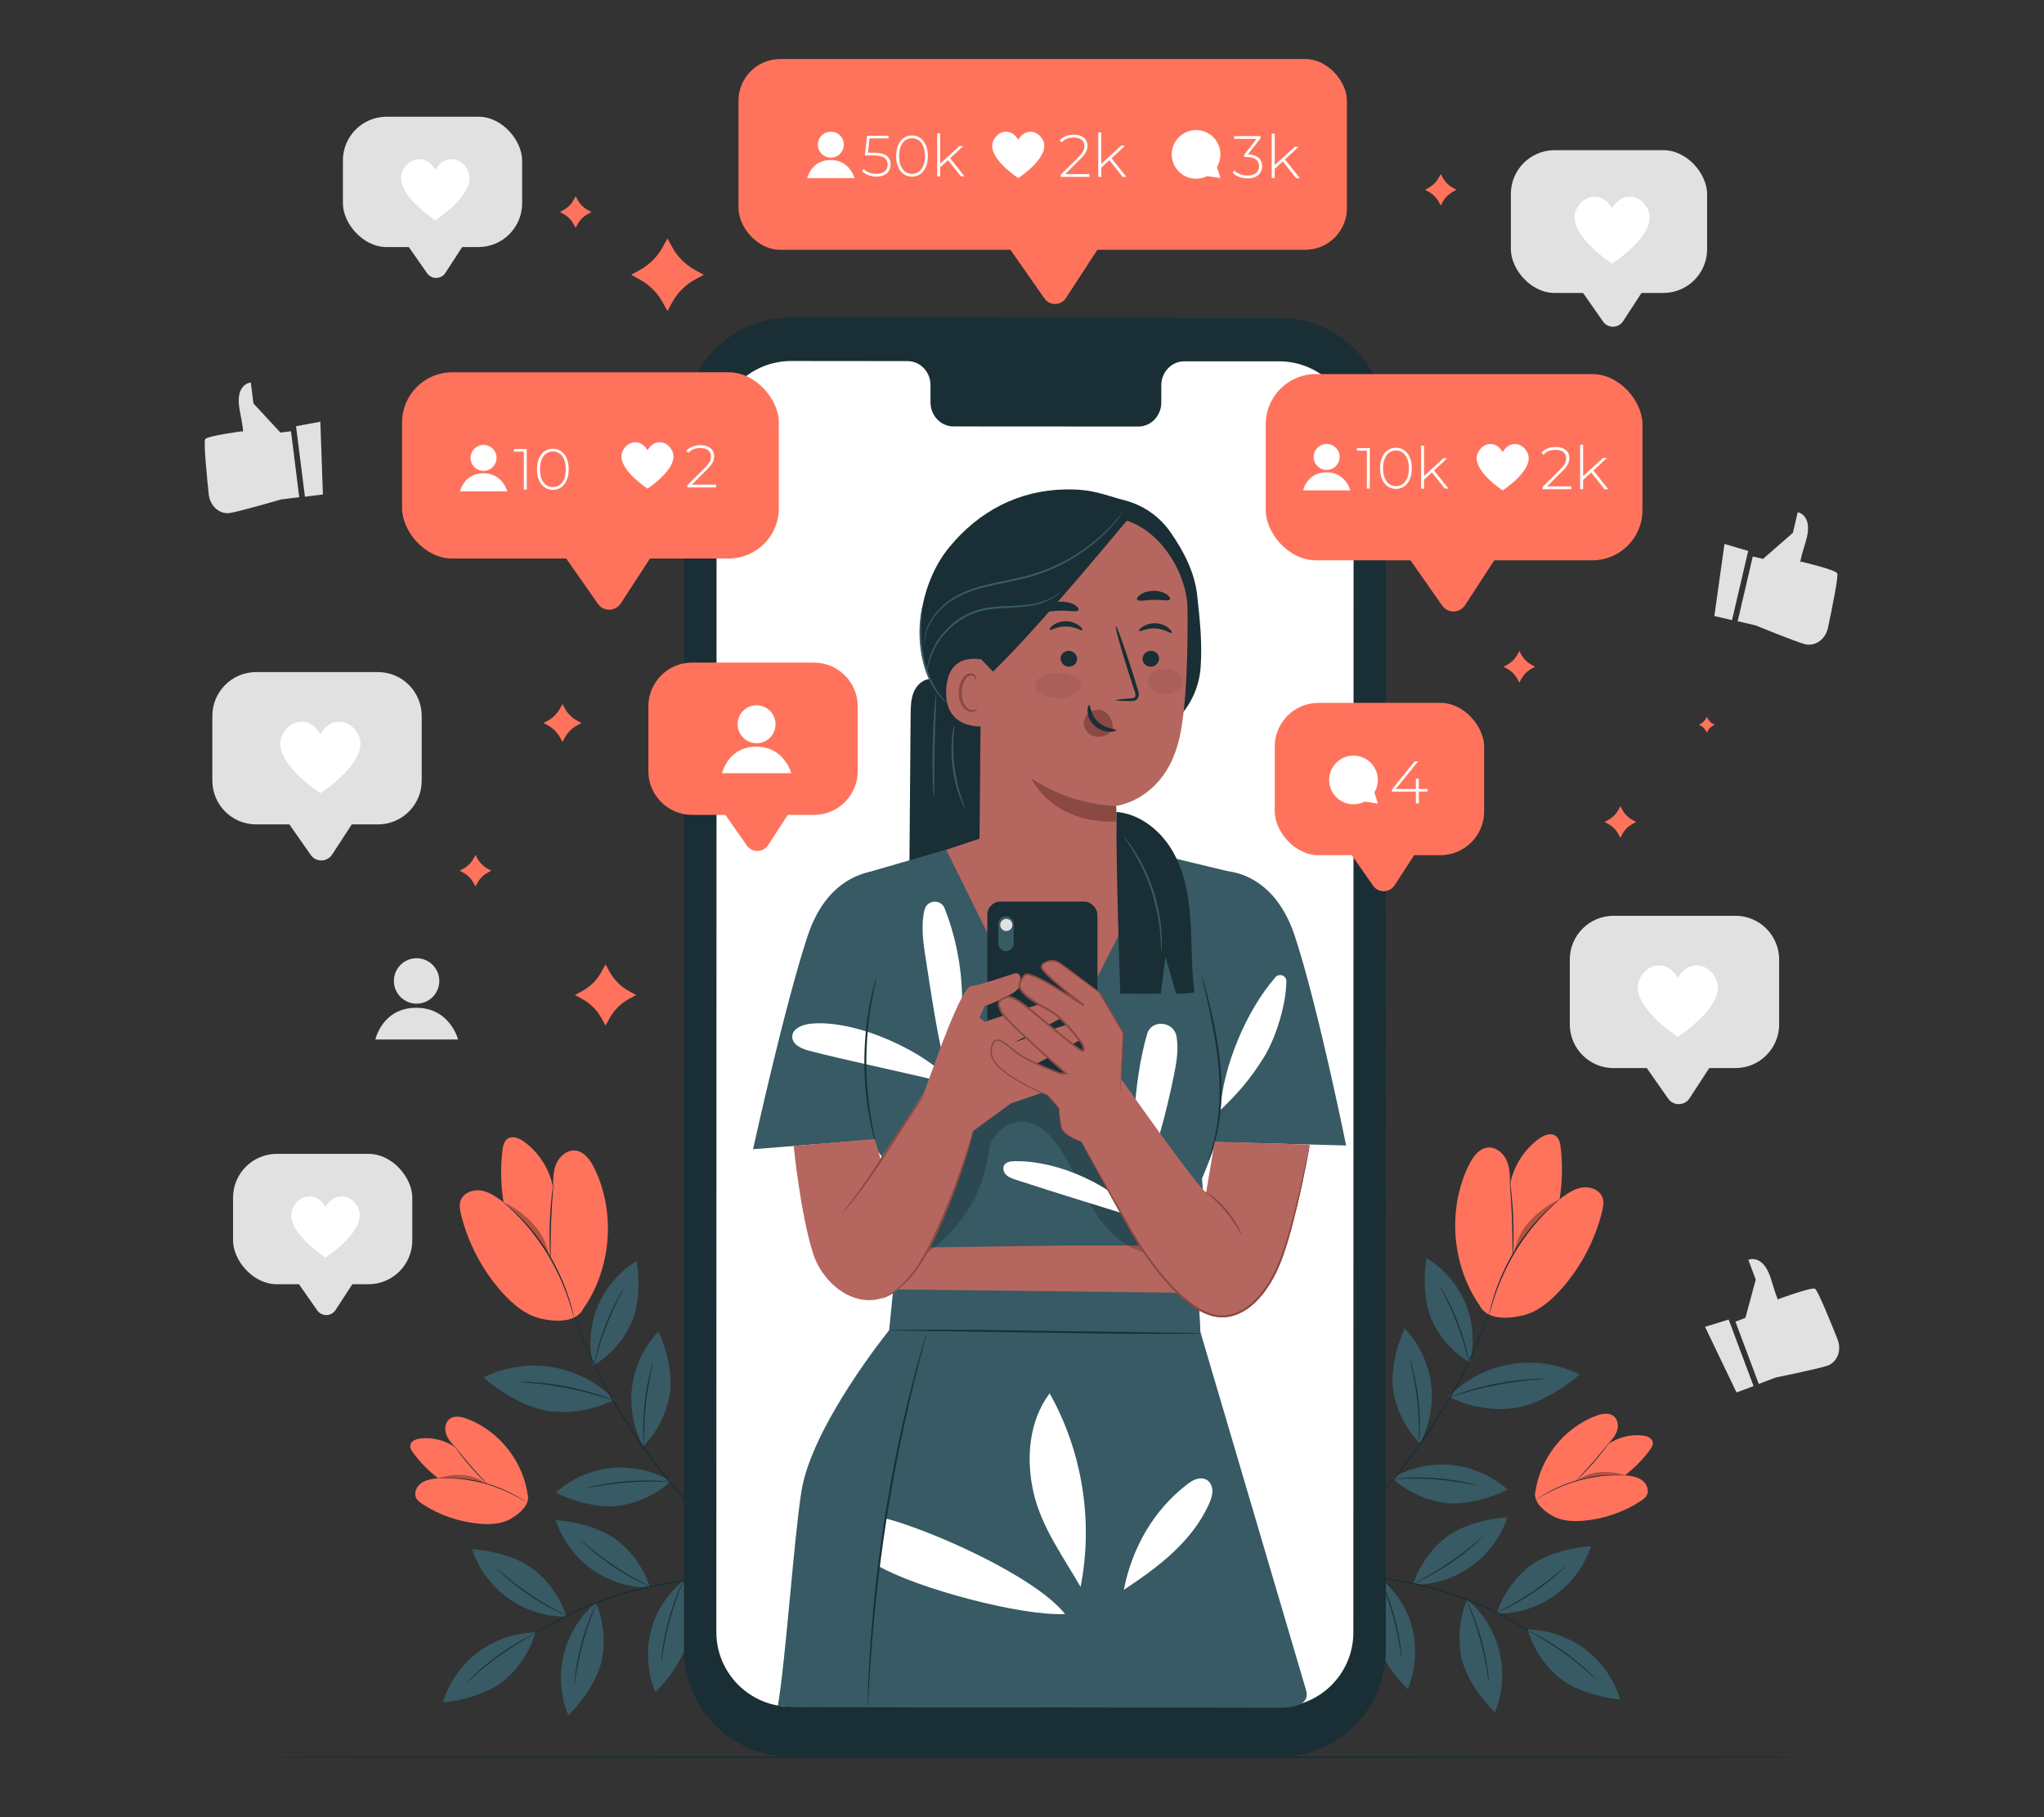 <?xml version="1.0" encoding="UTF-8"?>
<svg id="Layer_2" data-name="Layer 2" xmlns="http://www.w3.org/2000/svg" viewBox="0 0 540 480">
  <rect x="0" y="0" width="540" height="480" fill="#333333" stroke="none"/>
  <defs>
    <style>
      .cls-1 {
        fill: #ff735d;
      }

      .cls-1, .cls-2, .cls-3, .cls-4, .cls-5, .cls-6, .cls-7, .cls-8, .cls-9, .cls-10 {
        stroke-width: 0px;
      }

      .cls-2 {
        fill: #375a64;
      }

      .cls-3 {
        fill: #e1e1e1;
      }

      .cls-11 {
        opacity: .2;
      }

      .cls-5 {
        fill: #b5675f;
      }

      .cls-6 {
        fill: none;
      }

      .cls-7 {
        fill: #8a4943;
      }

      .cls-8 {
        fill: #1a2e35;
      }

      .cls-9 {
        fill: #fff;
      }

      .cls-12 {
        opacity: .3;
      }

      .cls-10 {
        fill: #ab5f5a;
      }
    </style>
  </defs>
  <g id="Layer_2-2" data-name="Layer 2">
    <g>
      <g>
        <g>
          <path class="cls-3" d="M411.67,68.01l11.84,16.93c1.3,1.85,4.06,1.81,5.29-.09l11.46-17.6-28.59.77Z"/>
          <rect class="cls-3" x="399.15" y="39.67" width="51.85" height="37.71" rx="11.56" ry="11.56"/>
          <path class="cls-9" d="M435.23,55.06c-1.66-3.04-4.42-3.51-6.27-2.82-2.01.75-3.06,2.82-3.06,2.82,0,0-1.05-2.07-3.06-2.82-1.85-.69-4.61-.22-6.27,2.82-3.47,6.34,9.33,14.59,9.33,14.59,0,0,12.8-8.25,9.33-14.59Z"/>
        </g>
        <path class="cls-3" d="M102.02,56.71l10.81,15.46c1.18,1.69,3.71,1.65,4.83-.08l10.46-16.08-26.11.7Z"/>
        <rect class="cls-3" x="90.59" y="30.83" width="47.35" height="34.43" rx="11.56" ry="11.56"/>
        <path class="cls-9" d="M123.53,44.88c-1.52-2.77-4.03-3.2-5.73-2.57-1.84.69-2.79,2.57-2.79,2.57,0,0-.95-1.89-2.79-2.57-1.69-.63-4.21-.2-5.73,2.57-3.17,5.79,8.52,13.32,8.52,13.32,0,0,11.69-7.54,8.52-13.32Z"/>
        <g>
          <path class="cls-3" d="M73,330.67l10.81,15.46c1.18,1.69,3.71,1.65,4.83-.08l10.46-16.08-26.11.7Z"/>
          <rect class="cls-3" x="61.57" y="304.79" width="47.35" height="34.43" rx="11.56" ry="11.56"/>
          <path class="cls-9" d="M94.51,318.84c-1.52-2.77-4.03-3.2-5.73-2.57-1.84.69-2.79,2.57-2.79,2.57,0,0-.95-1.89-2.79-2.57-1.69-.63-4.21-.2-5.73,2.57-3.17,5.79,8.52,13.32,8.52,13.32,0,0,11.69-7.54,8.52-13.32Z"/>
        </g>
        <g>
          <path class="cls-3" d="M69.46,207.77l12.63,18.06c1.38,1.98,4.33,1.93,5.65-.09l12.23-18.78-30.5.82Z"/>
          <path class="cls-3" d="M67.66,177.53h32.19c6.38,0,11.56,5.18,11.56,11.56v17.11c0,6.38-5.18,11.56-11.56,11.56h-32.19c-6.38,0-11.56-5.18-11.56-11.56v-17.11c0-6.38,5.18-11.56,11.56-11.56Z"/>
          <path class="cls-9" d="M94.59,193.95c-1.77-3.24-4.71-3.74-6.69-3.01-2.15.8-3.26,3.01-3.26,3.01,0,0-1.12-2.2-3.26-3.01-1.98-.74-4.92-.23-6.69,3.01-3.7,6.76,9.95,15.57,9.95,15.57,0,0,13.66-8.81,9.95-15.57Z"/>
        </g>
        <g>
          <path class="cls-3" d="M428.08,272.14l12.63,18.06c1.38,1.98,4.33,1.93,5.65-.09l12.23-18.78-30.5.82Z"/>
          <path class="cls-3" d="M426.28,241.9h32.19c6.38,0,11.56,5.18,11.56,11.56v17.11c0,6.38-5.18,11.56-11.56,11.56h-32.19c-6.38,0-11.56-5.18-11.56-11.56v-17.11c0-6.38,5.18-11.56,11.56-11.56Z"/>
          <path class="cls-9" d="M453.21,258.32c-1.77-3.24-4.71-3.74-6.69-3.01-2.15.8-3.26,3.01-3.26,3.01,0,0-1.12-2.2-3.26-3.01-1.98-.74-4.92-.23-6.69,3.01-3.7,6.76,9.95,15.57,9.95,15.57,0,0,13.66-8.81,9.95-15.57Z"/>
        </g>
        <g>
          <path class="cls-3" d="M463.05,146.99l2.73.64,7.89-6.9,1.27-5.44s4.27.72,2.12,7.74c-2.16,7.01-1.2,5.32-1.2,5.32,0,0,8.94,2.12,9.5,3.07.41.69-1.42,9.64-2.45,14.48-.52,2.44-2.53,4.35-4.93,4.39-.34,0-.67-.02-.99-.1-2.23-.52-13.21-5-13.21-5l-4.71-1.1,3.99-17.1Z"/>
          <polygon class="cls-3" points="455.59 143.68 452.91 162.72 457.58 163.81 461.85 145.53 455.59 143.68"/>
        </g>
        <g>
          <path class="cls-3" d="M76.87,113.91l-2.78.35-7.13-7.69-.7-5.54s-4.33.28-2.91,7.47c1.42,7.2.64,5.42.64,5.42,0,0-9.11,1.18-9.77,2.07-.48.64.41,9.73.94,14.66.26,2.48,2.07,4.59,4.44,4.88.34.04.67.05,1,0,2.27-.29,13.66-3.6,13.66-3.6l4.8-.6-2.19-17.43Z"/>
          <polygon class="cls-3" points="84.63 111.39 85.31 130.61 80.56 131.2 78.21 112.59 84.63 111.39"/>
        </g>
        <g>
          <path class="cls-3" d="M458.49,349.1l2.62-.98,2.74-10.12-1.96-5.23s3.96-1.77,6.05,5.27c2.09,7.03,1.95,5.09,1.95,5.09,0,0,8.62-3.19,9.61-2.71.72.35,4.16,8.81,5.98,13.41.92,2.32.3,5.02-1.66,6.39-.28.19-.57.36-.88.47-2.15.8-13.77,3.16-13.77,3.16l-4.53,1.7-6.16-16.45Z"/>
          <polygon class="cls-3" points="450.45 350.48 458.77 367.81 463.27 366.13 456.69 348.55 450.45 350.48"/>
        </g>
        <g>
          <path class="cls-3" d="M99.15,274.58h21.87s-2.11-8.38-11.06-8.38-10.8,8.38-10.8,8.38Z"/>
          <circle class="cls-3" cx="110.06" cy="259.11" r="6"/>
        </g>
        <path class="cls-8" d="M483.06,464.14c0,.14-93.56.26-208.94.26s-208.96-.12-208.96-.26,93.54-.26,208.96-.26,208.94.12,208.94.26Z"/>
        <path class="cls-1" d="M148.6,185.97l.65,1.19c.73,1.34,1.83,2.43,3.17,3.17l1.19.65-1.19.65c-1.34.73-2.44,1.83-3.17,3.17l-.65,1.19-.65-1.19c-.73-1.34-1.83-2.43-3.17-3.17l-1.19-.65,1.19-.65c1.34-.73,2.43-1.83,3.17-3.17l.65-1.19Z"/>
        <path class="cls-1" d="M176.33,62.99l1.25,2.28c1.4,2.56,3.5,4.66,6.06,6.06l2.28,1.25-2.28,1.25c-2.56,1.4-4.66,3.5-6.06,6.06l-1.25,2.28-1.25-2.28c-1.4-2.56-3.5-4.66-6.06-6.06l-2.28-1.25,2.28-1.25c2.56-1.4,4.66-3.5,6.06-6.06l1.25-2.28Z"/>
        <path class="cls-1" d="M428.08,212.95l.54.99c.61,1.11,1.53,2.03,2.64,2.64l.99.54-.99.54c-1.11.61-2.03,1.53-2.64,2.64l-.54.99-.54-.99c-.61-1.11-1.53-2.03-2.64-2.64l-.99-.54.99-.54c1.11-.61,2.03-1.53,2.64-2.64l.54-.99Z"/>
        <path class="cls-1" d="M125.62,225.82l.54.99c.61,1.11,1.53,2.03,2.64,2.64l.99.54-.99.54c-1.11.61-2.03,1.53-2.64,2.64l-.54.99-.54-.99c-.61-1.11-1.53-2.03-2.64-2.64l-.99-.54.99-.54c1.11-.61,2.03-1.53,2.64-2.64l.54-.99Z"/>
        <path class="cls-1" d="M450.92,189.35l.27.5c.3.56.76,1.02,1.32,1.32l.5.27-.5.27c-.56.3-1.02.76-1.32,1.32l-.27.5-.27-.5c-.3-.56-.76-1.01-1.32-1.32l-.5-.27.5-.27c.56-.3,1.01-.76,1.32-1.32l.27-.5Z"/>
        <path class="cls-1" d="M401.39,171.95l.54.99c.61,1.11,1.53,2.03,2.64,2.64l.99.54-.99.54c-1.11.61-2.03,1.53-2.64,2.64l-.54.99-.54-.99c-.61-1.11-1.53-2.03-2.64-2.64l-.99-.54.99-.54c1.11-.61,2.03-1.53,2.64-2.64l.54-.99Z"/>
        <path class="cls-1" d="M380.63,45.96l.54.99c.61,1.11,1.53,2.03,2.64,2.64l.99.54-.99.54c-1.11.61-2.03,1.53-2.64,2.64l-.54.99-.54-.99c-.61-1.11-1.53-2.03-2.64-2.64l-.99-.54.99-.54c1.11-.61,2.03-1.53,2.64-2.64l.54-.99Z"/>
        <path class="cls-1" d="M152.08,51.84l.54.99c.61,1.11,1.53,2.03,2.64,2.64l.99.54-.99.54c-1.11.61-2.03,1.53-2.64,2.64l-.54.99-.54-.99c-.61-1.11-1.53-2.03-2.64-2.64l-.99-.54.99-.54c1.11-.61,2.03-1.53,2.64-2.64l.54-.99Z"/>
        <path class="cls-1" d="M159.98,254.75l1.05,1.92c1.18,2.16,2.95,3.93,5.11,5.11l1.92,1.05-1.92,1.05c-2.16,1.18-3.93,2.95-5.11,5.11l-1.05,1.92-1.05-1.92c-1.18-2.16-2.95-3.93-5.11-5.11l-1.92-1.05,1.92-1.05c2.16-1.18,3.93-2.95,5.11-5.11l1.05-1.92Z"/>
        <g>
          <g>
            <g>
              <path class="cls-2" d="M171.93,430.9c-1.3,5.31-.87,11.02,1.2,16.08,3.72-3.6,7.81-9.47,8.84-14.55,1.03-5.08.62-10.2-1.4-14.96-4.18,3.52-7.34,8.13-8.64,13.44Z"/>
              <path class="cls-8" d="M174.73,439.03s0-.32.04-.88c.04-.57.14-1.39.27-2.39.27-2.01.78-4.78,1.59-7.78.81-3,1.77-5.65,2.55-7.53.39-.94.72-1.69.97-2.2.25-.51.39-.79.41-.78.02,0-.09.3-.3.83-.22.52-.52,1.29-.88,2.23-.73,1.89-1.65,4.54-2.46,7.53-.81,2.99-1.34,5.74-1.67,7.74-.16,1-.29,1.81-.37,2.37-.08.56-.14.87-.16.87Z"/>
            </g>
            <g>
              <path class="cls-2" d="M148.93,437.02c-1.3,5.31-.87,11.02,1.2,16.08,3.72-3.6,7.81-9.47,8.84-14.55,1.03-5.08.48-10.46-1.54-15.23-4.18,3.52-7.2,8.39-8.5,13.7Z"/>
              <path class="cls-8" d="M151.73,445.16s0-.32.04-.88c.04-.57.14-1.39.27-2.39.27-2.01.78-4.79,1.59-7.78.81-3,1.77-5.65,2.55-7.53.39-.94.72-1.69.97-2.2.25-.51.39-.79.41-.78.02,0-.09.3-.3.83-.22.52-.52,1.29-.88,2.23-.73,1.89-1.65,4.54-2.46,7.53-.81,2.99-1.34,5.74-1.67,7.74-.16,1-.29,1.81-.37,2.37-.08.56-.14.87-.16.87Z"/>
            </g>
            <g>
              <path class="cls-2" d="M134.28,422.18c-4.45-3.18-7.85-7.79-9.57-12.97,5.17.3,12.1,2.09,16.19,5.27,4.09,3.18,7.19,7.62,8.76,12.55-5.46.05-10.93-1.67-15.37-4.85Z"/>
              <path class="cls-8" d="M131.1,414.18s.2.24.61.64c.4.4,1.01.96,1.77,1.64,1.52,1.35,3.71,3.12,6.28,4.86,2.57,1.74,5.03,3.13,6.84,4.04.91.46,1.65.81,2.17,1.04.52.23.81.35.82.33s-.27-.17-.77-.43c-.51-.26-1.23-.64-2.13-1.12-1.79-.96-4.21-2.37-6.77-4.1-2.56-1.74-4.76-3.47-6.31-4.78-.78-.65-1.4-1.19-1.83-1.56-.43-.37-.67-.57-.69-.56Z"/>
            </g>
            <g>
              <path class="cls-2" d="M156.36,414.52c-4.45-3.18-7.85-7.79-9.57-12.97,5.17.3,12.1,2.09,16.19,5.27,4.09,3.18,7.19,7.62,8.76,12.55-5.46.05-10.93-1.67-15.37-4.85Z"/>
              <path class="cls-8" d="M153.18,406.53s.2.24.61.64c.4.4,1.01.96,1.77,1.64,1.52,1.35,3.71,3.12,6.28,4.86,2.57,1.74,5.03,3.13,6.84,4.04.91.46,1.65.81,2.17,1.04.52.23.81.35.82.33,0-.02-.27-.17-.77-.43-.51-.26-1.23-.64-2.13-1.12-1.79-.96-4.21-2.37-6.77-4.1-2.56-1.74-4.76-3.47-6.31-4.78-.78-.65-1.4-1.19-1.83-1.56-.43-.37-.67-.57-.69-.56Z"/>
            </g>
            <path class="cls-8" d="M196.88,417.33s-.23.02-.67,0c-.47-.01-1.11-.03-1.91-.06-.42-.02-.88-.03-1.38-.05-.51,0-1.06,0-1.65,0-1.18.02-2.52-.02-4.01.08-.74.04-1.52.08-2.33.12-.81.04-1.65.15-2.52.22-1.74.13-3.59.41-5.53.68-3.87.63-8.1,1.53-12.45,2.82-4.34,1.32-8.36,2.9-11.94,4.51-1.77.85-3.47,1.63-4.99,2.48-.77.42-1.52.79-2.22,1.2-.7.41-1.37.81-2.01,1.19-1.29.73-2.4,1.5-3.39,2.14-.49.32-.96.62-1.38.9-.41.29-.78.56-1.13.8-.66.46-1.18.83-1.57,1.1-.36.25-.55.37-.56.36,0-.01.17-.16.51-.43.38-.29.88-.68,1.52-1.16.34-.25.7-.53,1.11-.83.41-.3.87-.6,1.36-.93.98-.66,2.08-1.44,3.37-2.19.64-.39,1.31-.79,2-1.21.7-.42,1.45-.8,2.22-1.23,1.52-.87,3.22-1.66,4.99-2.52,3.59-1.63,7.63-3.23,11.98-4.56,4.36-1.29,8.61-2.19,12.5-2.8,1.95-.26,3.81-.53,5.56-.65.87-.07,1.72-.16,2.53-.2.81-.03,1.59-.06,2.34-.09,1.49-.09,2.84-.03,4.02-.03.59,0,1.14,0,1.65.03.5.03.96.06,1.38.09.8.06,1.44.1,1.91.13.44.03.67.06.66.07Z"/>
            <g>
              <path class="cls-2" d="M126.22,436.46c-4.36,3.29-7.63,8-9.21,13.23,5.16-.44,12.04-2.42,16.04-5.7,4-3.29,6.98-7.81,8.41-12.78-5.46.09-10.88,1.96-15.24,5.26Z"/>
              <path class="cls-8" d="M123.25,444.54s.2-.25.59-.66c.39-.41.98-.99,1.72-1.68,1.48-1.39,3.63-3.22,6.15-5.03,2.52-1.81,4.94-3.26,6.73-4.23.89-.48,1.63-.86,2.14-1.1.51-.24.8-.37.81-.35,0,.02-.26.18-.76.45-.5.27-1.22.67-2.09,1.18-1.76,1.01-4.15,2.48-6.66,4.28-2.51,1.81-4.66,3.6-6.18,4.95-.76.67-1.37,1.22-1.78,1.61-.42.38-.66.59-.67.58Z"/>
            </g>
          </g>
          <g>
            <path class="cls-2" d="M145.99,361.14c-6.16-1.05-12.65-.09-18.25,2.7,4.41,3.95,11.45,8.13,17.33,8.89,5.88.76,11.98-.31,17.25-3.02-4.36-4.48-10.17-7.52-16.34-8.57Z"/>
            <path class="cls-8" d="M136.94,365.01s.36-.03,1.01-.02c.65,0,1.59.04,2.75.11,2.32.15,5.53.5,9.02,1.18,3.49.68,6.59,1.56,8.8,2.29,1.1.37,1.99.68,2.6.93.61.24.94.38.93.4,0,.02-.35-.08-.97-.28-.62-.2-1.51-.49-2.62-.82-2.22-.67-5.32-1.51-8.79-2.19-3.47-.67-6.66-1.06-8.97-1.27-1.16-.11-2.09-.18-2.74-.22-.65-.05-1.01-.08-1.01-.11Z"/>
          </g>
          <g>
            <path class="cls-2" d="M161.53,387.78c-5.44.54-10.68,2.85-14.76,6.49,4.63,2.31,11.53,4.21,16.66,3.48,5.13-.72,10.02-3.03,13.84-6.53-4.71-2.76-10.31-3.99-15.75-3.45Z"/>
            <path class="cls-8" d="M154.79,393.13s.3-.11.85-.25c.55-.15,1.35-.33,2.35-.54,1.99-.41,4.77-.86,7.87-1.09,3.1-.23,5.91-.21,7.95-.1,1.02.05,1.84.12,2.4.18.57.06.88.1.88.12,0,.02-.32.02-.88,0-.57-.03-1.39-.06-2.4-.09-2.03-.06-4.83-.04-7.92.19-3.08.24-5.86.64-7.85,1-1,.18-1.8.33-2.36.45-.56.11-.87.16-.87.14Z"/>
          </g>
          <g>
            <path class="cls-2" d="M167.01,366.19c.72-5.42,3.2-10.58,6.97-14.53,2.16,4.71,3.82,11.67,2.93,16.77-.89,5.1-3.36,9.92-6.98,13.62-2.61-4.8-3.65-10.44-2.93-15.85Z"/>
            <path class="cls-8" d="M172.58,359.63s-.12.29-.28.84c-.17.54-.38,1.34-.62,2.33-.48,1.98-1.01,4.74-1.35,7.83-.33,3.09-.41,5.9-.36,7.94.02,1.02.06,1.84.1,2.41.04.57.07.88.09.88.02,0,.03-.32.02-.88,0-.57-.01-1.39,0-2.4.01-2.03.12-4.83.45-7.9.34-3.07.84-5.83,1.26-7.82.21-.99.39-1.79.52-2.34.13-.55.19-.86.17-.87Z"/>
          </g>
          <g>
            <path class="cls-2" d="M157.94,345.03c2.05-4.93,5.7-9.18,10.26-11.95.84,4.99.65,11.98-1.48,16.57-2.13,4.59-5.68,8.51-10.04,11.08-1.24-5.19-.8-10.77,1.25-15.7Z"/>
            <path class="cls-8" d="M164.85,340.25s-.19.25-.48.72c-.29.47-.7,1.17-1.17,2.04-.95,1.74-2.16,4.22-3.26,7.05-1.1,2.83-1.88,5.47-2.35,7.4-.24.96-.41,1.75-.51,2.3-.1.55-.15.85-.13.85s.1-.29.24-.83c.13-.54.34-1.31.6-2.27.52-1.91,1.33-4.53,2.43-7.35,1.1-2.82,2.27-5.29,3.17-7.06.45-.88.82-1.59,1.09-2.08.26-.49.4-.76.38-.77Z"/>
          </g>
          <path class="cls-8" d="M206.34,419.65s-.07-.04-.21-.14c-.15-.11-.34-.25-.59-.43-.53-.4-1.29-.98-2.25-1.7-.49-.37-1.03-.79-1.62-1.24-.58-.47-1.2-.99-1.87-1.54-1.34-1.11-2.89-2.35-4.5-3.83-.82-.73-1.67-1.49-2.56-2.29-.88-.81-1.77-1.68-2.7-2.57-1.89-1.75-3.77-3.76-5.79-5.84-3.95-4.24-8.1-9.07-12.12-14.42-3.98-5.38-7.43-10.74-10.33-15.76-1.38-2.54-2.76-4.93-3.86-7.26-.56-1.16-1.14-2.26-1.64-3.35-.48-1.09-.95-2.14-1.39-3.15-.92-1.99-1.59-3.85-2.23-5.47-.31-.81-.6-1.57-.87-2.26-.23-.71-.45-1.35-.64-1.93-.37-1.14-.67-2.04-.88-2.68-.09-.29-.16-.52-.22-.7-.05-.16-.07-.24-.06-.24,0,0,.04.08.1.23.07.17.15.4.26.69.22.63.54,1.52.94,2.65.2.58.43,1.22.67,1.92.28.69.57,1.44.9,2.25.65,1.61,1.34,3.46,2.28,5.44.45,1,.92,2.04,1.41,3.13.51,1.08,1.08,2.18,1.65,3.33,1.11,2.32,2.49,4.7,3.88,7.23,2.91,4.99,6.36,10.34,10.33,15.7,4,5.34,8.14,10.16,12.06,14.41,2.01,2.08,3.88,4.09,5.75,5.85.93.89,1.8,1.77,2.68,2.58.88.8,1.73,1.57,2.54,2.3,1.6,1.49,3.13,2.74,4.46,3.87.66.56,1.28,1.08,1.85,1.56.58.46,1.11.88,1.6,1.26.94.75,1.68,1.34,2.2,1.76.24.19.42.35.57.47.13.11.19.16.18.17Z"/>
          <g>
            <path class="cls-1" d="M156.98,308.53c-1.03-2.11-2.6-4.35-4.94-4.61-2.17-.24-4.18,1.44-5.05,3.43-.87,2-.87,4.25-.85,6.43-.89-4.81-3.66-9.24-7.59-12.14-1.32-.97-3.17-1.77-4.5-.81-.94.67-1.18,1.94-1.32,3.09-.53,4.53-.43,9.14.3,13.65-1.79-1.34-3.67-2.71-5.88-3.09-2.2-.37-4.81.62-5.5,2.74-.38,1.17-.13,2.44.16,3.63,1.89,7.63,5.68,14.78,10.93,20.62,2.79,3.1,6.17,5.94,10.24,6.85,4.07.92,9.32,1.02,11.18-2.72l-.68.95c7.99-10.74,9.4-26,3.52-38.02Z"/>
            <path class="cls-8" d="M151.62,347.98s-.05-.12-.12-.35c-.08-.27-.17-.61-.29-1.03-.12-.45-.27-.99-.48-1.62-.2-.63-.4-1.35-.69-2.12-.27-.78-.57-1.64-.94-2.54-.34-.91-.77-1.86-1.21-2.86-.92-1.99-2.02-4.13-3.32-6.29-1.32-2.15-2.73-4.11-4.08-5.82-.7-.84-1.35-1.65-2.01-2.37-.64-.73-1.27-1.38-1.85-1.97-.57-.6-1.13-1.1-1.6-1.56-.47-.46-.9-.83-1.25-1.14-.32-.29-.59-.53-.8-.71-.18-.17-.27-.26-.26-.26,0,0,.11.07.31.22.22.17.5.39.84.67.36.29.8.65,1.29,1.1.49.45,1.06.93,1.64,1.53.59.58,1.24,1.22,1.89,1.95.68.71,1.34,1.52,2.04,2.36,1.38,1.72,2.79,3.68,4.13,5.84,1.32,2.17,2.41,4.33,3.32,6.33.43,1.01.85,1.97,1.18,2.89.36.91.65,1.77.9,2.56.27.78.46,1.51.65,2.15.19.63.32,1.18.43,1.64.1.43.17.77.24,1.04.05.24.07.37.06.37Z"/>
            <path class="cls-8" d="M145.4,332.54s-.05-.27-.08-.77c-.03-.5-.07-1.22-.09-2.11-.05-1.78-.07-4.25.04-6.97.1-2.72.31-5.18.5-6.96.1-.89.18-1.6.26-2.1.07-.49.12-.77.14-.76.02,0,.01.28-.02.78-.04.56-.09,1.27-.15,2.11-.13,1.78-.3,4.23-.4,6.95-.1,2.72-.13,5.18-.13,6.96,0,.84,0,1.55,0,2.11,0,.5-.02.77-.04.78Z"/>
            <g class="cls-12">
              <path class="cls-4" d="M133.02,317.57s10.4,4.28,12.01,14.07c0,0-5.31-9.15-12.01-14.07Z"/>
            </g>
          </g>
          <g>
            <path class="cls-1" d="M123.4,374.78c-1.5-.57-3.33-.94-4.61.02-1.19.9-1.4,2.67-.9,4.07.5,1.4,1.56,2.52,2.59,3.59-2.69-1.97-6.14-2.88-9.45-2.48-1.11.13-2.4.61-2.62,1.7-.15.77.32,1.52.79,2.15,1.86,2.5,4.07,4.74,6.54,6.64-1.52.17-3.09.37-4.36,1.22-1.27.85-2.1,2.56-1.45,3.94.36.76,1.07,1.27,1.78,1.73,4.51,2.91,9.74,4.68,15.08,5.13,2.84.24,5.84.06,8.29-1.39,2.45-1.45,5.11-3.86,4.28-6.58l.11.79c-1.06-9.07-7.5-17.31-16.05-20.53Z"/>
            <path class="cls-8" d="M139.2,396.88s-.08-.03-.23-.12c-.16-.1-.37-.22-.63-.37-.27-.17-.6-.37-.99-.58-.39-.22-.83-.48-1.34-.73-.5-.26-1.05-.55-1.65-.82-.6-.29-1.25-.56-1.94-.86-1.38-.56-2.93-1.11-4.59-1.57-1.66-.45-3.28-.76-4.75-.98-.74-.09-1.44-.19-2.11-.23-.66-.07-1.28-.09-1.84-.11-.56-.03-1.08-.02-1.52-.02-.45,0-.84,0-1.15.02-.3,0-.54.01-.73.02-.17,0-.25,0-.26,0,0,0,.09-.02.25-.04.19-.02.43-.04.73-.06.32-.03.7-.05,1.15-.06.45,0,.96-.03,1.53,0,.57.01,1.19.03,1.85.09.67.04,1.37.13,2.12.21,1.49.21,3.11.52,4.78.97,1.67.46,3.23,1.02,4.61,1.59.69.3,1.34.58,1.94.88.6.28,1.15.58,1.65.85.5.26.94.54,1.33.76.39.23.72.44.98.61.25.17.45.3.61.41.14.1.21.15.2.15Z"/>
            <path class="cls-8" d="M128.88,392.13s-.15-.11-.4-.34c-.25-.23-.6-.57-1.04-1-.86-.86-2.02-2.08-3.25-3.48-1.22-1.4-2.27-2.72-3.01-3.69-.37-.49-.66-.88-.85-1.16-.2-.28-.3-.44-.29-.45s.14.13.35.39c.24.3.55.67.91,1.12.77.94,1.83,2.24,3.05,3.64,1.22,1.4,2.36,2.63,3.19,3.52.39.42.72.77.98,1.05.23.25.35.39.34.4Z"/>
            <g class="cls-12">
              <path class="cls-4" d="M115.73,390.48s7.17-2.74,12.55,1.37c0,0-6.92-2.06-12.55-1.37Z"/>
            </g>
          </g>
        </g>
        <g>
          <g>
            <g>
              <path class="cls-2" d="M373.12,430.11c1.3,5.31.87,11.02-1.2,16.08-3.72-3.6-7.81-9.47-8.84-14.55-1.03-5.08-.62-10.2,1.4-14.96,4.18,3.52,7.34,8.13,8.64,13.44Z"/>
              <path class="cls-8" d="M370.32,438.25s0-.32-.04-.88c-.04-.57-.14-1.39-.27-2.39-.27-2.01-.78-4.78-1.59-7.78-.81-3-1.77-5.65-2.55-7.53-.39-.94-.72-1.69-.97-2.2-.25-.51-.39-.79-.41-.78-.02,0,.09.3.3.83.22.52.52,1.29.88,2.23.73,1.89,1.65,4.54,2.46,7.53.81,2.99,1.34,5.74,1.67,7.74.16,1,.29,1.81.37,2.37.08.56.14.87.16.87Z"/>
            </g>
            <g>
              <path class="cls-2" d="M396.13,436.23c1.3,5.31.87,11.02-1.2,16.08-3.72-3.6-7.81-9.47-8.84-14.55-1.03-5.08-.48-10.46,1.54-15.23,4.18,3.52,7.2,8.39,8.5,13.7Z"/>
              <path class="cls-8" d="M393.32,444.37s0-.32-.04-.88c-.04-.57-.14-1.39-.27-2.39-.27-2.01-.78-4.79-1.59-7.78-.81-3-1.77-5.65-2.55-7.53-.39-.94-.72-1.69-.97-2.2-.25-.51-.39-.79-.41-.78-.02,0,.09.3.3.83.22.52.52,1.29.88,2.23.73,1.89,1.65,4.54,2.46,7.53.81,2.99,1.34,5.74,1.67,7.74.16,1,.29,1.81.37,2.37.08.56.14.87.16.87Z"/>
            </g>
            <g>
              <path class="cls-2" d="M410.77,421.39c4.45-3.18,7.85-7.79,9.57-12.97-5.17.3-12.1,2.09-16.19,5.27s-7.19,7.62-8.76,12.55c5.46.05,10.93-1.67,15.37-4.85Z"/>
              <path class="cls-8" d="M413.95,413.39s-.2.24-.61.64c-.4.4-1.01.96-1.77,1.64-1.52,1.35-3.71,3.12-6.28,4.86-2.57,1.74-5.03,3.13-6.84,4.04-.91.46-1.65.81-2.17,1.04-.52.23-.81.35-.82.33s.27-.17.77-.43c.51-.26,1.23-.64,2.13-1.12,1.79-.96,4.21-2.37,6.77-4.1,2.56-1.74,4.76-3.47,6.31-4.78.78-.65,1.4-1.19,1.83-1.56.43-.37.67-.57.69-.56Z"/>
            </g>
            <g>
              <path class="cls-2" d="M388.69,413.74c4.45-3.18,7.85-7.79,9.57-12.97-5.17.3-12.1,2.09-16.19,5.27-4.09,3.18-7.19,7.62-8.76,12.55,5.46.05,10.93-1.67,15.37-4.85Z"/>
              <path class="cls-8" d="M391.87,405.74s-.2.24-.61.64c-.4.4-1.01.96-1.77,1.64-1.52,1.35-3.71,3.12-6.28,4.86-2.57,1.74-5.03,3.13-6.84,4.04-.91.46-1.65.81-2.17,1.04-.52.23-.81.35-.82.33,0-.02.27-.17.77-.43.51-.26,1.23-.64,2.13-1.12,1.79-.96,4.21-2.37,6.77-4.1,2.56-1.74,4.76-3.47,6.31-4.78.78-.65,1.4-1.19,1.83-1.56.43-.37.67-.57.69-.56Z"/>
            </g>
            <path class="cls-8" d="M348.17,416.54s.23.02.67,0c.47-.01,1.11-.03,1.91-.06.42-.02.88-.03,1.38-.05.51,0,1.06,0,1.65,0,1.18.02,2.52-.02,4.01.08.74.04,1.52.08,2.33.12.81.04,1.65.15,2.52.22,1.74.13,3.59.41,5.53.68,3.87.63,8.1,1.53,12.45,2.82,4.34,1.32,8.36,2.9,11.94,4.51,1.77.85,3.47,1.63,4.99,2.48.77.42,1.52.79,2.22,1.2.7.41,1.37.81,2.01,1.19,1.29.73,2.4,1.5,3.39,2.14.49.32.96.62,1.38.9.41.29.78.56,1.13.8.66.46,1.18.83,1.57,1.1.36.25.55.37.56.36,0-.01-.17-.16-.51-.43-.38-.29-.88-.68-1.52-1.16-.34-.25-.7-.53-1.11-.83-.41-.3-.87-.6-1.36-.93-.98-.66-2.08-1.44-3.37-2.19-.64-.39-1.31-.79-2-1.21-.7-.42-1.45-.8-2.22-1.23-1.52-.87-3.22-1.66-4.99-2.52-3.59-1.63-7.63-3.23-11.98-4.56-4.36-1.29-8.61-2.19-12.5-2.8-1.95-.26-3.81-.53-5.56-.65-.87-.07-1.71-.16-2.53-.2-.81-.03-1.59-.06-2.34-.09-1.49-.09-2.84-.03-4.02-.03-.59,0-1.14,0-1.65.03-.5.03-.96.06-1.38.09-.8.06-1.44.1-1.91.13-.44.03-.67.06-.66.07Z"/>
            <g>
              <path class="cls-2" d="M418.83,435.68c4.36,3.29,7.63,8,9.21,13.23-5.16-.44-12.04-2.42-16.04-5.7-4-3.29-6.98-7.81-8.41-12.78,5.46.09,10.88,1.96,15.24,5.26Z"/>
              <path class="cls-8" d="M421.8,443.76s-.2-.25-.59-.66c-.39-.41-.98-.99-1.72-1.68-1.48-1.39-3.63-3.22-6.15-5.03-2.52-1.81-4.94-3.26-6.73-4.23-.89-.48-1.63-.86-2.14-1.1-.51-.24-.8-.37-.81-.35,0,.02.26.18.76.45.5.27,1.22.67,2.09,1.18,1.76,1.01,4.15,2.48,6.66,4.28,2.51,1.81,4.66,3.6,6.18,4.95.76.67,1.37,1.22,1.78,1.61.42.38.66.59.67.58Z"/>
            </g>
          </g>
          <g>
            <path class="cls-2" d="M399.06,360.35c6.16-1.05,12.65-.09,18.25,2.7-4.41,3.95-11.45,8.13-17.33,8.89-5.88.76-11.98-.31-17.25-3.02,4.36-4.48,10.17-7.53,16.34-8.57Z"/>
            <path class="cls-8" d="M408.12,364.22s-.36-.03-1.01-.02c-.65,0-1.59.04-2.75.11-2.32.15-5.53.5-9.02,1.18-3.49.68-6.59,1.56-8.8,2.29-1.1.37-1.99.69-2.6.93-.61.24-.94.38-.93.4,0,.02.35-.08.97-.28.62-.2,1.51-.49,2.62-.82,2.22-.67,5.32-1.51,8.79-2.19,3.47-.67,6.66-1.06,8.97-1.27,1.16-.1,2.09-.18,2.74-.22.65-.05,1.01-.08,1.01-.11Z"/>
          </g>
          <g>
            <path class="cls-2" d="M383.52,386.99c5.44.54,10.68,2.85,14.76,6.49-4.63,2.31-11.53,4.21-16.66,3.48-5.13-.72-10.02-3.03-13.84-6.53,4.71-2.76,10.31-3.99,15.75-3.45Z"/>
            <path class="cls-8" d="M390.26,392.34s-.3-.11-.85-.25c-.55-.15-1.35-.33-2.35-.54-1.99-.41-4.77-.86-7.87-1.09-3.1-.23-5.91-.21-7.95-.1-1.02.05-1.84.12-2.4.18-.57.06-.88.1-.88.12,0,.02.32.02.88,0,.57-.03,1.39-.06,2.4-.09,2.03-.06,4.83-.04,7.92.19,3.08.24,5.86.64,7.85,1,1,.18,1.8.33,2.36.45.56.11.87.16.87.14Z"/>
          </g>
          <g>
            <path class="cls-2" d="M378.04,365.4c-.72-5.42-3.2-10.58-6.97-14.53-2.16,4.71-3.82,11.67-2.93,16.77.89,5.1,3.36,9.92,6.98,13.62,2.61-4.8,3.65-10.44,2.93-15.85Z"/>
            <path class="cls-8" d="M372.47,358.84s.12.29.28.84c.17.54.38,1.34.62,2.33.48,1.98,1.01,4.74,1.35,7.83.33,3.09.41,5.9.36,7.94-.02,1.02-.06,1.84-.1,2.41-.04.57-.07.88-.09.88-.02,0-.03-.32-.02-.88,0-.57.01-1.39,0-2.4-.01-2.03-.12-4.83-.45-7.9-.34-3.07-.84-5.83-1.26-7.82-.21-.99-.39-1.79-.52-2.34-.13-.55-.19-.86-.17-.87Z"/>
          </g>
          <g>
            <path class="cls-2" d="M387.12,344.24c-2.05-4.93-5.7-9.18-10.26-11.95-.84,4.99-.65,11.98,1.48,16.57,2.13,4.59,5.68,8.51,10.04,11.08,1.24-5.19.8-10.77-1.25-15.7Z"/>
            <path class="cls-8" d="M380.2,339.46s.19.25.48.72c.29.47.7,1.17,1.17,2.04.95,1.74,2.16,4.22,3.26,7.05,1.1,2.83,1.88,5.47,2.35,7.4.24.96.41,1.75.51,2.3.1.55.15.85.13.85s-.1-.29-.24-.83c-.13-.54-.34-1.31-.6-2.27-.52-1.91-1.33-4.53-2.43-7.35-1.1-2.82-2.27-5.29-3.17-7.06-.45-.88-.82-1.59-1.09-2.08-.26-.49-.4-.76-.38-.77Z"/>
          </g>
          <path class="cls-8" d="M338.71,418.87s.07-.04.21-.14c.15-.11.34-.25.59-.43.53-.4,1.29-.98,2.25-1.7.49-.37,1.03-.79,1.62-1.24.58-.47,1.2-.99,1.87-1.54,1.34-1.11,2.89-2.35,4.5-3.83.82-.73,1.67-1.49,2.56-2.29.88-.81,1.77-1.68,2.7-2.57,1.89-1.75,3.77-3.76,5.79-5.84,3.95-4.24,8.1-9.07,12.12-14.42,3.98-5.38,7.43-10.74,10.33-15.76,1.38-2.54,2.76-4.93,3.86-7.26.56-1.16,1.14-2.26,1.64-3.35.48-1.09.95-2.14,1.39-3.15.92-1.99,1.59-3.85,2.23-5.47.31-.81.6-1.57.87-2.26.23-.71.45-1.35.64-1.93.37-1.14.67-2.04.88-2.68.09-.29.16-.52.22-.7.05-.16.07-.24.06-.24,0,0-.04.08-.1.23-.06.17-.15.4-.26.69-.22.63-.54,1.52-.94,2.65-.2.58-.43,1.22-.67,1.92-.28.69-.57,1.44-.9,2.25-.65,1.61-1.34,3.46-2.28,5.44-.45,1-.92,2.04-1.41,3.13-.51,1.08-1.08,2.18-1.65,3.33-1.11,2.32-2.49,4.7-3.88,7.23-2.91,4.99-6.36,10.34-10.33,15.7-4,5.34-8.14,10.16-12.06,14.41-2.01,2.08-3.88,4.09-5.75,5.85-.93.89-1.8,1.77-2.68,2.58-.88.8-1.73,1.57-2.54,2.3-1.6,1.49-3.13,2.74-4.46,3.87-.66.56-1.28,1.08-1.85,1.56-.58.46-1.11.88-1.6,1.26-.94.75-1.68,1.34-2.2,1.76-.24.19-.42.35-.57.47-.13.11-.19.16-.18.17Z"/>
          <g>
            <path class="cls-1" d="M388.07,307.74c1.03-2.11,2.6-4.35,4.94-4.61,2.17-.24,4.18,1.44,5.05,3.43.87,2,.87,4.25.85,6.43.89-4.81,3.66-9.24,7.59-12.14,1.32-.97,3.17-1.77,4.5-.81.94.67,1.18,1.94,1.32,3.09.53,4.53.43,9.14-.3,13.65,1.79-1.34,3.67-2.71,5.88-3.09,2.2-.37,4.81.62,5.5,2.74.38,1.17.13,2.44-.16,3.63-1.89,7.63-5.68,14.78-10.93,20.62-2.79,3.1-6.17,5.94-10.24,6.85-4.07.92-9.32,1.02-11.18-2.72l.68.95c-7.99-10.74-9.4-26-3.52-38.02Z"/>
            <path class="cls-8" d="M393.43,347.19s.05-.12.12-.35c.08-.27.17-.61.29-1.03.12-.45.27-.99.48-1.62.2-.63.4-1.35.69-2.12.27-.78.57-1.64.94-2.54.34-.91.77-1.86,1.21-2.86.92-1.99,2.02-4.13,3.32-6.29,1.32-2.15,2.73-4.11,4.08-5.82.7-.84,1.35-1.65,2.01-2.37.64-.73,1.27-1.38,1.85-1.97.57-.6,1.13-1.1,1.6-1.56.47-.46.9-.83,1.25-1.14.32-.29.59-.53.8-.71.18-.17.27-.26.26-.26,0,0-.11.07-.31.22-.22.17-.5.39-.84.67-.36.29-.8.65-1.29,1.1-.49.45-1.06.93-1.64,1.53-.59.58-1.24,1.22-1.89,1.95-.68.71-1.34,1.52-2.04,2.36-1.38,1.72-2.79,3.68-4.13,5.84-1.32,2.17-2.41,4.33-3.32,6.33-.43,1.01-.85,1.97-1.18,2.89-.36.91-.65,1.77-.91,2.56-.27.78-.46,1.51-.65,2.15-.19.63-.32,1.18-.43,1.64-.1.43-.17.77-.24,1.04-.05.24-.07.37-.06.37Z"/>
            <path class="cls-8" d="M399.65,331.75s.05-.27.08-.77c.03-.5.07-1.22.09-2.11.05-1.78.07-4.25-.04-6.97-.1-2.72-.31-5.18-.5-6.96-.1-.89-.18-1.6-.26-2.1-.07-.49-.12-.77-.14-.76-.02,0-.01.28.02.78.04.56.09,1.27.15,2.11.13,1.78.3,4.23.4,6.95.1,2.72.13,5.18.13,6.96,0,.84,0,1.55,0,2.11,0,.5.02.77.04.78Z"/>
            <g class="cls-12">
              <path class="cls-4" d="M412.03,316.78s-10.4,4.28-12.01,14.07c0,0,5.31-9.15,12.01-14.07Z"/>
            </g>
          </g>
          <g>
            <path class="cls-1" d="M421.65,373.99c1.5-.57,3.33-.94,4.61.02,1.19.9,1.4,2.67.9,4.07-.5,1.4-1.56,2.52-2.59,3.59,2.69-1.97,6.14-2.88,9.45-2.48,1.11.13,2.4.61,2.62,1.7.15.77-.32,1.52-.79,2.15-1.86,2.5-4.07,4.74-6.54,6.64,1.52.17,3.09.37,4.36,1.22,1.27.85,2.1,2.56,1.45,3.94-.36.76-1.07,1.27-1.78,1.73-4.51,2.91-9.74,4.68-15.08,5.13-2.84.24-5.84.06-8.29-1.39-2.45-1.45-5.11-3.86-4.28-6.58l-.11.79c1.06-9.07,7.5-17.31,16.05-20.53Z"/>
            <path class="cls-8" d="M405.85,396.09s.08-.03.23-.12c.16-.1.37-.22.63-.37.27-.17.6-.37.99-.58.39-.22.83-.48,1.34-.73.5-.26,1.05-.55,1.65-.82.6-.29,1.25-.56,1.94-.86,1.38-.56,2.93-1.11,4.59-1.57,1.66-.45,3.28-.76,4.75-.98.74-.09,1.44-.19,2.11-.23.66-.07,1.28-.09,1.84-.11.56-.03,1.08-.02,1.52-.02.45,0,.84,0,1.15.02.3,0,.54.01.73.02.17,0,.25,0,.26,0,0,0-.09-.02-.25-.04-.19-.02-.43-.04-.73-.06-.32-.03-.7-.05-1.15-.06-.45,0-.96-.03-1.53,0-.57.01-1.19.03-1.85.09-.67.04-1.37.13-2.12.21-1.49.21-3.11.52-4.78.97-1.67.46-3.23,1.02-4.61,1.59-.69.3-1.34.58-1.94.88-.6.28-1.15.58-1.65.85-.5.26-.94.54-1.33.76-.39.23-.72.44-.98.61-.25.17-.45.3-.61.41-.14.1-.21.15-.2.15Z"/>
            <path class="cls-8" d="M416.17,391.34s.15-.11.4-.34c.25-.23.6-.57,1.04-1,.86-.86,2.02-2.08,3.25-3.48,1.22-1.4,2.27-2.72,3.01-3.69.37-.49.66-.88.85-1.16.2-.28.3-.44.29-.45s-.14.13-.35.39c-.24.3-.55.67-.91,1.12-.77.94-1.83,2.24-3.05,3.64-1.22,1.4-2.36,2.63-3.19,3.52-.39.42-.72.77-.98,1.05-.23.25-.35.39-.34.4Z"/>
            <g class="cls-12">
              <path class="cls-4" d="M429.32,389.69s-7.17-2.74-12.55,1.37c0,0,6.92-2.06,12.55-1.37Z"/>
            </g>
          </g>
        </g>
        <g>
          <path class="cls-8" d="M337.96,464.05l-129.15-.08c-15.53,0-28.12-12.61-28.12-28.14l.06-323.79c0-15.54,12.61-28.14,28.15-28.13l129.15.08c15.53,0,28.12,12.61,28.12,28.14l-.06,323.79c0,15.54-12.61,28.14-28.15,28.13Z"/>
          <path class="cls-9" d="M337.92,95.44h-25.04c-3.36-.02-6.08,2.83-6.08,6.34v4.54c0,3.51-2.73,6.36-6.08,6.35l-48.81-.03c-3.36,0-6.08-2.85-6.08-6.36v-4.54c0-3.51-2.72-6.36-6.08-6.36h-8.81s-21.92-.02-21.92-.02c-10.88,0-19.71,8.81-19.71,19.7l-.06,316.04c0,10.88,8.81,19.7,19.69,19.71l128.89.08c10.88,0,19.71-8.81,19.71-19.7l.06-316.04c0-10.88-8.81-19.7-19.69-19.71Z"/>
        </g>
        <path class="cls-8" d="M245.56,179.36c-1.94.18-3.51,1.79-4.22,3.6-.71,1.81-.74,3.81-.76,5.76-.2,25-.4,50-.61,74.99,11.8.04,23.6.08,35.41.12-6.66-23.52-1.11-49.11-7.23-72.78-1.02-3.96-2.44-7.97-5.21-10.99-2.77-3.02-7.16-4.85-11.06-3.59"/>
        <path class="cls-8" d="M250.74,144.61c7.85-9.6,18.39-15.12,30.79-15.33,7.29-.12,10.13,1.46,15.57,2.87,4.89,1.26,9.18,4.21,12.07,8.35,3.51,5.02,6.44,10.62,7.11,16.7.69,6.33,1.39,12.7.91,19.04,0,.06,0,.13-.01.19-.79,10-8.39,18.13-18.27,19.85l-3.81.66c-8.92.3-17.96.6-26.65-1.44-8.69-2.03-17.13-6.71-21.79-14.32-6.47-10.58-3.78-26.98,4.07-36.57Z"/>
        <path class="cls-5" d="M295.11,223.15c-.11-5.67-.24-10.31-.24-10.28,0,0,13.17-1.45,16.81-18.33,1.81-8.39,2.15-22.3,2.05-33.69-.08-10.25-8.81-24.21-21.47-24.25l-5.62-.65-21.53,8.56c-3.11.16-5.58,2.67-5.69,5.78l-.65,72.09,20.81,50.53,14.93-20.24.6-29.51Z"/>
        <path class="cls-7" d="M286.36,190.59c.12-.89.61-1.68,1.24-2.22,1.26-1.08,3.1-1.19,4.45-.25,1.35.93,2.12,2.84,1.87,4.62h0c-.76,1.04-1.92,1.74-3.2,1.86-.2.02-.4.02-.6.02-.97-.03-1.96-.35-2.71-1.07-.74-.72-1.2-1.85-1.06-2.95Z"/>
        <g>
          <path class="cls-8" d="M306.22,174.01c-.02,1.16-1.02,2.09-2.23,2.09-1.2,0-2.17-.94-2.14-2.09.02-1.16,1.02-2.09,2.22-2.09,1.21,0,2.17.94,2.15,2.09Z"/>
          <path class="cls-8" d="M309.54,167.17c-.29.27-1.87-1.04-4.22-1.17-2.35-.16-4.14.96-4.38.66-.12-.13.19-.63.97-1.14.77-.5,2.06-.96,3.52-.88,1.46.09,2.66.7,3.34,1.29.69.59.91,1.12.77,1.24Z"/>
          <path class="cls-8" d="M294.77,184.97c0-.13,1.47-.31,3.85-.48.6-.03,1.18-.12,1.3-.52.17-.43-.05-1.09-.3-1.8-.48-1.48-.99-3.04-1.52-4.67-2.11-6.64-3.6-12.09-3.33-12.17.27-.08,2.19,5.23,4.3,11.87.5,1.64.99,3.2,1.45,4.69.19.69.54,1.49.18,2.37-.19.44-.64.74-1.03.82-.39.1-.73.08-1.03.09-2.39,0-3.87-.07-3.87-.21Z"/>
          <path class="cls-7" d="M294.87,212.87s-11.49.11-22.47-7.33c0,0,5.43,12.14,22.56,11.48l-.09-4.14Z"/>
          <path class="cls-8" d="M287.77,186.22c.38,0,.25,2.55,2.33,4.48,2.08,1.94,4.81,1.8,4.81,2.16.03.16-.63.46-1.78.43-1.13-.02-2.75-.48-4.03-1.66-1.27-1.18-1.76-2.7-1.79-3.75-.04-1.07.28-1.69.45-1.66Z"/>
          <path class="cls-8" d="M309.07,158.32c-.43.55-2.2.07-4.32.13-2.11,0-3.88.52-4.32-.02-.19-.26.07-.81.83-1.35.75-.53,2.02-1,3.47-1.02,1.45-.02,2.73.42,3.48.93.77.52,1.04,1.06.85,1.33Z"/>
          <path class="cls-8" d="M280.2,173.85c-.06,1.15.87,2.16,2.07,2.24,1.2.09,2.23-.78,2.29-1.93.06-1.15-.87-2.16-2.07-2.24-1.2-.09-2.23.78-2.29,1.93Z"/>
          <path class="cls-8" d="M277.34,166.33c.27.29,1.94-.91,4.3-.86,2.35.01,4.06,1.25,4.32.97.13-.13-.14-.64-.88-1.21-.73-.56-1.98-1.11-3.45-1.13-1.47-.02-2.71.5-3.43,1.04-.73.54-.99,1.05-.86,1.18Z"/>
          <path class="cls-8" d="M275.99,161.28c.45.54,2.28.02,4.46.03,2.18-.06,4.03.43,4.46-.12.19-.27-.09-.81-.89-1.33-.79-.52-2.11-.95-3.61-.94-1.5.02-2.81.48-3.58,1.01-.78.54-1.04,1.08-.84,1.35Z"/>
        </g>
        <path class="cls-5" d="M262.34,178.9c.07-1.27-1.23-4.34-2.48-4.6-3.32-.7-9.36-.77-9.88,7.72-.71,11.6,11.08,9.93,11.13,9.6.03-.26,1-8.34,1.23-12.72Z"/>
        <path class="cls-7" d="M258.17,187.18s-.21.13-.56.26c-.34.13-.92.2-1.51-.06-1.2-.53-2.11-2.53-2.04-4.63.04-1.06.32-2.05.74-2.86.41-.83.99-1.39,1.62-1.46.62-.1,1.04.29,1.16.63.14.33.05.56.11.59.03.03.26-.18.2-.66-.03-.23-.15-.52-.41-.76-.26-.24-.67-.38-1.1-.36-.9,0-1.75.78-2.22,1.67-.52.89-.86,2-.9,3.19-.07,2.34.99,4.6,2.64,5.19.8.26,1.5.06,1.87-.19.38-.26.45-.52.42-.54Z"/>
        <path class="cls-8" d="M259.39,174.33l2.95,3.06c12.73-12.19,37.62-42.7,36.23-40.88,0,0-8.72-3.59-18.19-1.97-9.47,1.61-27.42,6.35-27.15,17.52.28,11.17,6.16,22.28,6.16,22.28Z"/>
        <path class="cls-2" d="M244.27,170.48s-.19-.94.09-2.63c.27-1.67,1.18-4.08,3.23-6.37,1.01-1.15,2.27-2.27,3.76-3.27,1.49-1,3.24-1.83,5.13-2.52,3.79-1.37,8.17-2.08,12.65-3.08,2.24-.5,4.4-1.12,6.42-1.87,2.03-.76,3.93-1.63,5.68-2.55,3.52-1.86,6.42-3.99,8.71-5.94,2.29-1.95,3.95-3.75,5.05-5.03.57-.62.96-1.15,1.26-1.48.29-.34.44-.51.46-.5.01.01-.12.21-.38.57-.27.36-.64.9-1.18,1.55-1.06,1.32-2.69,3.17-4.97,5.17-2.28,2-5.19,4.18-8.73,6.09-1.77.95-3.69,1.84-5.73,2.61-2.05.76-4.23,1.4-6.49,1.9-4.51,1.01-8.85,1.69-12.6,3.02-1.87.66-3.58,1.46-5.05,2.42-1.47.96-2.72,2.05-3.72,3.15-2.04,2.21-2.98,4.53-3.31,6.16-.33,1.64-.22,2.59-.29,2.59Z"/>
        <path class="cls-2" d="M280.2,156.26s-.09.13-.3.35c-.21.22-.54.52-1.01.86-.92.7-2.43,1.5-4.42,2.06-1.99.58-4.46.85-7.17.98-2.7.16-5.7.2-8.68,1.06-1.49.4-2.87,1.04-4.12,1.77-1.26.72-2.39,1.58-3.37,2.5-1.98,1.81-3.36,3.84-4.28,5.65-1.83,3.66-1.85,6.3-2,6.26-.02,0-.01-.16,0-.46.04-.3.04-.75.16-1.32.18-1.14.61-2.77,1.5-4.64.89-1.87,2.27-3.96,4.28-5.84.99-.95,2.14-1.84,3.43-2.59,1.28-.76,2.71-1.41,4.24-1.83,3.06-.88,6.1-.9,8.8-1.04,2.7-.1,5.13-.33,7.09-.85,1.97-.5,3.46-1.24,4.41-1.87.95-.63,1.4-1.08,1.43-1.04Z"/>
        <path class="cls-2" d="M246.71,210.59s-.08-.38-.13-1.07c-.05-.69-.1-1.69-.14-2.92-.09-2.47-.13-5.88-.04-9.64.08-3.77.27-7.17.47-9.63.1-1.23.19-2.22.27-2.91.08-.69.14-1.06.18-1.06.04,0,.04.39.03,1.08-.03.8-.06,1.78-.11,2.92-.1,2.46-.23,5.86-.31,9.62-.08,3.76-.1,7.16-.11,9.63,0,1.14-.02,2.12-.02,2.92-.01.69-.04,1.07-.07,1.07Z"/>
        <path class="cls-2" d="M254.97,213.63s-.19-.27-.45-.79c-.26-.52-.59-1.3-.96-2.28-.73-1.95-1.52-4.75-1.92-7.92-.39-3.17-.32-6.07-.09-8.15.11-1.04.24-1.87.37-2.44.12-.57.2-.88.24-.88.08.01-.11,1.29-.23,3.35-.13,2.06-.15,4.92.24,8.05.4,3.13,1.11,5.9,1.75,7.86.63,1.97,1.13,3.15,1.05,3.19Z"/>
        <path class="cls-2" d="M250.27,185.8s-.32-.21-.85-.68c-.27-.22-.57-.53-.9-.91-.34-.36-.71-.79-1.07-1.31-.77-1-1.5-2.31-2.19-3.82-.67-1.52-1.22-3.27-1.63-5.14-.81-3.75-.8-7.25-.59-9.74.11-1.24.25-2.25.4-2.93.14-.68.23-1.06.27-1.05.09.02-.18,1.53-.31,4.01-.12,2.47-.06,5.91.73,9.6.41,1.84.93,3.56,1.57,5.06.65,1.49,1.33,2.8,2.05,3.8,1.39,2.04,2.6,3.03,2.52,3.11Z"/>
        <path class="cls-10" d="M285.59,181.08c0,1.84-2.72,3.34-6.08,3.34s-6.08-1.5-6.08-3.34,2.72-3.34,6.08-3.34,6.08,1.5,6.08,3.34Z"/>
        <path class="cls-10" d="M312.34,180.01c0,1.84-2.04,3.34-4.56,3.34s-4.56-1.5-4.56-3.34,2.04-3.34,4.56-3.34,4.56,1.5,4.56,3.34Z"/>
        <g>
          <path class="cls-5" d="M260.78,220.9c-1.36.34-32.65,10.94-32.65,10.94l4.18,62.31,8.17,21.29-3.93,25.49,80.51,10.06-1.98-37.07,14.59-80.74-34.57-10.03s-14.28,15.12-20.05,15.12-14.28-17.37-14.28-17.37Z"/>
          <path class="cls-2" d="M233.51,230.01s-14.05-1.31-20.18,17.31c-6.13,18.62-14.38,56.24-14.38,56.24l35.71-2.85-2.21-40.15,1.07-30.54Z"/>
          <path class="cls-2" d="M249.96,224.42l31.67,64.02v40.55l-46.23.64,2.37-17.94s-11.21-12.41-13.42-24.42c-2.21-12.01,3.78-56.51,3.78-56.51l21.82-6.33Z"/>
          <path class="cls-9" d="M249.54,239.9c-1-2.52-4.66-2.21-5.3.43-.86,3.56-.48,7.66.09,11.36,1.61,10.38,3.52,23.84,6.34,33.96,5.08-14.73,4.61-31.28-1.13-45.75Z"/>
          <path class="cls-2" d="M321.92,230.01s14.05-1.31,20.18,17.31c6.13,18.62,13.53,55.25,13.53,55.25l-38.03-.98,5.39-41.03-1.07-30.54Z"/>
          <path class="cls-2" d="M306.47,225.82l-32.67,63.64v39.53h45.11l-1.36-17.7s5.22-11.62,7.42-23.63c2.21-12.01-.65-57.55-.65-57.55l-17.84-4.29Z"/>
          <g class="cls-11">
            <path class="cls-4" d="M294.33,297.35c-3.72-6.48-8.6-13.16-15.85-14.95-4.58-1.13-9.44-.08-13.82,1.65-5.42,2.14-10.58,5.51-13.61,10.48-6.28,10.3-1.93,24.19-6.84,35.21v1.8c9.85-7.39,15.36-15.34,17.17-28.16.46-3.24,3.5-5.95,6.63-6.89,4.22-1.27,8.45,2,11.07,5.54,4.4,5.94,6.77,13.15,10.93,19.26,4.16,6.11,11.2,11.31,18.44,9.83-3.27-11.79-8.02-23.17-14.11-33.79Z"/>
          </g>
          <path class="cls-9" d="M310.92,274.41c-.04-.27-.08-.53-.13-.79-.78-3.91-6.62-4.38-7.72-.55-3.82,13.25-4.52,30.81-2.01,42.66,3.89-10.35,6.94-21.01,9.11-31.85.62-3.12,1.18-6.31.74-9.46Z"/>
          <path class="cls-9" d="M301.78,322.11c-7.76-8.93-21.89-15.57-33.72-15.39-1.04.02-2.24.17-2.77,1.06-.49.81-.13,1.91.55,2.57s1.61.97,2.51,1.27c10.45,3.43,22.94,7.22,33.43,10.5h0Z"/>
          <path class="cls-9" d="M252.26,286.59c-7.61-9.03-26.27-17.35-38.02-16.19-2.21.22-4.96,1.26-4.94,3.48.02,2.09,2.47,3.14,4.48,3.67,10.27,2.71,28.21,6.33,38.48,9.04"/>
          <path class="cls-8" d="M231.6,257.94s-.09.63-.34,1.75c-.26,1.11-.6,2.74-.96,4.75-.37,2.01-.71,4.43-.99,7.12-.25,2.69-.43,5.66-.44,8.78,0,3.12.17,6.09.42,8.78.27,2.69.61,5.1.97,7.12.36,2.01.69,3.64.95,4.75.25,1.12.37,1.74.34,1.75-.03,0-.22-.6-.53-1.7-.32-1.1-.71-2.72-1.11-4.74-.41-2.01-.79-4.43-1.09-7.14-.27-2.7-.46-5.69-.47-8.83.01-3.14.21-6.13.49-8.83.31-2.7.69-5.12,1.11-7.13.41-2.01.8-3.63,1.12-4.73.31-1.11.5-1.71.54-1.7Z"/>
          <path class="cls-9" d="M336.95,258.14c-7.84,8.96-13.82,23.71-14.54,34.88l-.18.37c4.81-4.54,8.25-8.57,11.73-14.2,2.89-4.67,5.82-13.45,5.88-20,.02-1.53-1.89-2.21-2.9-1.06Z"/>
          <path class="cls-8" d="M317.53,257.68s.08.16.17.48c.11.38.24.84.39,1.4.33,1.22.79,2.98,1.33,5.17,1.05,4.37,2.45,10.47,3.05,17.34.61,6.87.04,13.17-1.01,17.57-.51,2.2-1.08,3.94-1.53,5.12-.21.59-.42,1.04-.55,1.34-.13.3-.21.46-.23.45-.04-.02.2-.67.59-1.86.4-1.19.9-2.94,1.37-5.13.95-4.38,1.45-10.61.85-17.44-.6-6.83-1.93-12.91-2.89-17.3-.48-2.14-.87-3.9-1.16-5.2-.12-.57-.22-1.04-.3-1.42-.06-.33-.09-.5-.07-.5Z"/>
          <g>
            <path class="cls-8" d="M294.96,214.46c6.29.56,11.76,5,14.89,10.48,3.13,5.48,4.23,11.89,4.65,18.19.42,6.3.23,12.64,1.02,18.91-.64.43-4.82.43-4.82.43l-2.79-9.76-1.24,9.74c-1.87.05-9.08,0-10.69,0,0,0-1.17-32.66-1.03-47.98"/>
            <path class="cls-2" d="M306.82,251.23c-.09,0-.06-1.82-.32-4.74-.26-2.92-.92-6.93-2.31-11.17-1.4-4.24-3.25-7.87-4.76-10.37-1.52-2.51-2.63-3.95-2.55-4.01.03-.02.33.32.84.97.52.64,1.22,1.61,2.02,2.85,1.61,2.47,3.53,6.11,4.95,10.4,1.4,4.29,2.02,8.36,2.18,11.31.09,1.47.1,2.67.06,3.49-.03.82-.07,1.28-.1,1.28Z"/>
          </g>
        </g>
        <g>
          <path class="cls-2" d="M309.8,341.45l-73.82-.86-1.08,10.79s-20.48,25.24-23.19,42.65c-2.02,12.94-4.14,44.48-6.2,56.5,2.6.38,5.83.52,9.55.38l123.12.19c3.78,0,7.95-.94,6.89-4.57l-27.95-94.73-.49-9.76-6.82-.58Z"/>
          <path class="cls-8" d="M317.76,352.2s-.29.03-.84.05c-.6.01-1.4.03-2.41.04-2.15,0-5.17.02-8.88.04-7.5,0-17.86-.11-29.29-.29-11.42-.17-21.75-.33-29.29-.44-3.71-.05-6.73-.1-8.88-.13-1.01-.02-1.81-.04-2.41-.05-.55-.02-.84-.04-.84-.05s.29-.03.84-.05c.6-.01,1.4-.03,2.41-.04,2.15,0,5.17-.02,8.88-.04,7.5,0,17.86.11,29.3.29,11.41.17,21.75.33,29.29.44,3.71.05,6.73.1,8.88.13,1.01.02,1.82.04,2.41.05.55.02.84.04.84.05Z"/>
          <path class="cls-9" d="M232.2,413.73c10.14,5.82,37.51,13.19,49.18,12.61-7.81-9.88-35.21-22.08-47.4-25.25"/>
          <path class="cls-9" d="M285.47,419.17c-4.6-7.99-10.26-15.71-12.37-24.68-2.11-8.97-1.34-19.08,4.2-26.44,8.65,15.36,11.6,33.84,8.17,51.13"/>
          <path class="cls-9" d="M296.9,419.95c2.15-10.97,7.73-20.88,16.56-27.73.78-.6,1.6-1.19,2.54-1.5s2.02-.31,2.86.21c.97.6,1.45,1.8,1.45,2.95,0,1.14-.41,2.25-.87,3.29-2.18,4.96-5.65,9.27-9.61,12.97-3.96,3.7-8.42,6.81-12.93,9.81"/>
          <path class="cls-8" d="M229.26,450.89s-.01-.09-.02-.26c0-.2,0-.45,0-.76.02-.71.04-1.68.07-2.91.06-2.53.23-6.19.52-10.7.28-4.52.73-9.89,1.34-15.84.64-5.95,1.47-12.48,2.53-19.3,1.08-6.82,2.29-13.29,3.5-19.15,1.23-5.86,2.45-11.11,3.57-15.49,1.11-4.39,2.07-7.92,2.79-10.35.35-1.18.63-2.12.83-2.79.09-.29.17-.53.23-.72.05-.16.09-.24.09-.24,0,0,0,.09-.04.26-.05.2-.11.44-.18.74-.18.68-.42,1.63-.73,2.82-.66,2.44-1.56,5.99-2.63,10.38-1.07,4.39-2.25,9.64-3.46,15.5-1.18,5.86-2.38,12.32-3.46,19.14-1.06,6.81-1.9,13.33-2.57,19.27-.64,5.94-1.13,11.3-1.45,15.81-.33,4.51-.56,8.16-.68,10.69-.07,1.23-.13,2.2-.17,2.91-.02.31-.04.56-.06.76-.02.17-.03.26-.04.26Z"/>
        </g>
        <g>
          <g>
            <rect class="cls-8" x="260.84" y="238.14" width="29.09" height="48.65" rx="3.49" ry="3.49"/>
            <path class="cls-2" d="M265.77,251.26h0c-1.13,0-2.04-.91-2.04-2.04v-5.17c0-1.13.91-2.04,2.04-2.04h0c1.13,0,2.04.91,2.04,2.04v5.17c0,1.13-.91,2.04-2.04,2.04Z"/>
            <path class="cls-3" d="M267.46,244.32c0,.89-.72,1.61-1.61,1.61s-1.61-.72-1.61-1.61.72-1.61,1.61-1.61,1.61.72,1.61,1.61Z"/>
          </g>
          <g>
            <g>
              <path class="cls-5" d="M209.68,302.69s1.75,17.78,5.11,28.37c3.15,9.92,15.82,18.77,26.02,6.11,10.2-12.65,16.91-41.17,16.91-41.17l-13.7-7.18-11.43,17.19-1.46-5.13-21.46,1.81Z"/>
              <path class="cls-5" d="M269.56,258.25c.02-.79-.73-1.37-1.48-1.13-2.98.95-9.65,3.22-11.59,3.37-2.46.19-9.82,21.15-9.82,21.15l-2.64,7.18,11.14,11.33,11.9-8.69,13.79-4.72s1.89-2.46.76-3.21c-1.13-.76-11.52,1.13-11.52,1.13,0,0,1.7-2.64,3.21-3.4,1.51-.76,13.59-7.41,14.92-8.12,3.19-1.7,3.02-4.15-.94-3.78s-19.45,6.04-19.45,6.04c0,0,15.83-8.13,17.35-8.98,2.92-1.63,2.67-3.68.03-3.86-2.64-.19-25.12,7.37-25.12,7.37l-1.32-1.13,1.32-3.02s8.88-3.21,9.25-5.29c.15-.84.21-1.61.23-2.24Z"/>
              <path class="cls-7" d="M244.48,288.82s-.26.48-.8,1.29c-.59.89-1.36,2.05-2.29,3.43-1.92,2.9-4.49,6.98-7.38,11.44-2.89,4.47-5.66,8.43-7.82,11.17-1.08,1.37-1.98,2.47-2.63,3.19-.65.73-1.02,1.12-1.05,1.1-.03-.02.29-.46.89-1.23.6-.76,1.46-1.89,2.49-3.28,2.08-2.79,4.79-6.77,7.68-11.23,2.89-4.46,5.51-8.51,7.51-11.37,1-1.43,1.83-2.57,2.43-3.35.59-.77.94-1.19.96-1.17Z"/>
              <path class="cls-7" d="M257.3,298.23s-.01.19-.09.52c-.1.4-.21.88-.36,1.48-.33,1.28-.84,3.12-1.53,5.38-1.38,4.52-3.54,10.69-6.45,17.29-1.47,3.29-2.91,6.42-4.49,9.13-1.57,2.71-3.3,4.98-4.99,6.66-1.68,1.68-3.29,2.78-4.44,3.43-.58.32-1.04.55-1.37.68-.32.13-.49.2-.5.18-.02-.04.65-.35,1.76-1.04,1.11-.7,2.65-1.82,4.28-3.52,1.63-1.69,3.3-3.94,4.83-6.64,1.54-2.7,2.97-5.82,4.43-9.1,2.9-6.58,5.11-12.71,6.58-17.19.74-2.24,1.29-4.07,1.68-5.33.18-.58.33-1.06.45-1.45.11-.33.17-.5.19-.5Z"/>
            </g>
            <path class="cls-5" d="M279.72,254.16l10.73,7.98,6.26,10.7-.73,14.81-10.26,13.93s-4.99-1.61-5.43-4.11c-.44-2.49-.59-4.84-.59-4.84l-2.93-3.37s-15.54-6.01-14.96-11.73c.59-5.72,4.25-1.28,7.33.9,3.08,2.18,12.83,5.83,12.83,5.83l-.36-.73s-16.02-13.81-17.17-16.43c-1.14-2.62-.75-2.64,1.09-3.66s5.65,2.49,8.58,4.86c2.94,2.36,11.14,9.39,11.88,9.24s-.15-1.91-.15-1.91c0,0-4.96-6.76-8.21-8.53-3.25-1.77-9.56-5.1-8.15-7.74,1.41-2.65,1.41-2.35,4.19-1.33s12.68,7.56,12.68,7.56c0,0-11.21-8.59-11.21-10.2,0-.98,1.35-1.47,2.41-1.71.75-.17,1.54.01,2.15.47Z"/>
          </g>
          <g>
            <path class="cls-7" d="M285.71,301.59s.06.08.17.25c.11.19.26.44.44.75.4.7.95,1.68,1.66,2.92,1.45,2.58,3.51,6.25,6.05,10.77,1.29,2.27,2.7,4.75,4.22,7.41,1.53,2.66,3.18,5.48,5.2,8.27,1.99,2.8,4.24,5.64,6.85,8.31,1.29,1.35,2.72,2.61,4.24,3.77,1.53,1.15,3.2,2.2,5.05,2.83,1.84.65,3.83.75,5.66.28,1.84-.45,3.51-1.4,4.95-2.55,1.44-1.16,2.65-2.55,3.71-3.99,1.07-1.43,1.94-2.96,2.71-4.49,1.53-3.07,2.53-6.19,3.42-9.12.87-2.93,1.59-5.7,2.23-8.22,1.25-5.06,2.15-9.18,2.76-12.04.3-1.4.53-2.5.7-3.28.08-.35.14-.63.19-.85.04-.19.07-.29.08-.29,0,0,0,.1-.03.3-.04.22-.08.51-.14.86-.14.79-.35,1.9-.61,3.3-.55,2.87-1.39,7-2.6,12.08-.61,2.54-1.31,5.31-2.17,8.26-.87,2.94-1.87,6.09-3.4,9.21-.77,1.55-1.65,3.11-2.74,4.57-1.08,1.47-2.3,2.89-3.79,4.09-1.48,1.19-3.21,2.18-5.14,2.66-1.93.49-4.03.38-5.95-.29-1.93-.66-3.63-1.74-5.19-2.91-1.55-1.18-2.99-2.47-4.3-3.83-2.63-2.7-4.89-5.56-6.87-8.39-2.01-2.81-3.67-5.66-5.18-8.33-1.49-2.68-2.89-5.17-4.16-7.45-2.52-4.57-4.53-8.28-5.91-10.85-.67-1.26-1.2-2.26-1.57-2.97-.16-.32-.29-.58-.4-.78-.09-.18-.13-.27-.12-.27Z"/>
            <path class="cls-5" d="M295.34,283.76s21.33,30.4,23.31,31.19l2.26-13.36,25.07.74s-3.82,20.72-7.77,30.8c-3.95,10.08-11.02,16.6-18.65,14.03-7.63-2.57-15.66-13.57-19.29-19.56-3.54-5.83-14.56-26-14.56-26l9.63-17.83Z"/>
            <path class="cls-7" d="M327.98,326.08c-.15.08-1.58-2.95-4.21-6.06-2.61-3.13-5.34-5.06-5.24-5.19.04-.05.77.36,1.84,1.19,1.07.82,2.47,2.09,3.8,3.67,1.33,1.59,2.33,3.18,2.96,4.38.63,1.2.91,1.99.85,2.02Z"/>
            <path class="cls-7" d="M295.95,288.82s0-.09,0-.27c0-.2.01-.46.02-.8.03-.72.06-1.76.11-3.11.12-2.74.28-6.73.5-11.81l.02.07c-1.82-3.09-3.93-6.68-6.29-10.68l.05.05c-1.89-1.4-3.89-2.88-5.99-4.43-1.05-.78-2.12-1.57-3.22-2.38-.56-.39-1.08-.86-1.68-1.13-.6-.28-1.28-.41-1.95-.34-.66.06-1.35.31-1.83.75-.23.21-.36.54-.29.76.11.28.34.58.57.85.95,1.1,2.08,2.1,3.22,3.11,2.3,2,4.77,3.98,7.34,5.96l-.27.38c-2.78-1.82-5.67-3.66-8.7-5.45-1.53-.87-3.04-1.8-4.74-2.37-.84-.29-1.74-.78-2.19,0-.26.33-.47.73-.69,1.13-.11.2-.23.41-.27.59-.09.18-.09.38-.09.57.05.81.69,1.54,1.32,2.17.65.63,1.4,1.18,2.18,1.7,1.55,1.05,3.22,1.93,4.9,2.87,1.69,1.04,3.03,2.48,4.36,3.91,1.31,1.45,2.56,2.98,3.75,4.57v.02s.02.02.02.02c.18.37.33.74.42,1.17.04.22.09.44-.02.74-.05.15-.21.31-.38.35-.06.04-.24.02-.29,0-.06-.02-.14-.04-.18-.07-.78-.41-1.42-.92-2.1-1.42-3.67-2.82-7.1-5.8-10.58-8.6-1.72-1.4-3.4-2.88-5.32-3.81-.48-.2-.98-.37-1.45-.34-.25.01-.42.08-.66.21l-.7.39c-.47.27-.83.54-.77,1,.03.46.24.97.43,1.45.1.25.2.49.34.69.12.21.26.42.44.62.32.41.67.8,1.03,1.18.71.77,1.45,1.51,2.19,2.24,1.48,1.46,2.98,2.86,4.48,4.23,2.98,2.74,5.93,5.34,8.79,7.83l.47.41h-.62c-.5,0-.98,0-1.46,0h-.04s-.04-.01-.04-.01c-2.08-.78-4.09-1.6-6.02-2.47-1.92-.89-3.82-1.76-5.46-2.99-.81-.61-1.56-1.26-2.32-1.87-.76-.58-1.54-1.2-2.39-1.44-.42-.13-.84-.04-1.12.25-.28.3-.44.73-.55,1.15-.22.87-.31,1.77-.02,2.57.58,1.63,1.92,2.84,3.17,3.87,1.28,1.04,2.63,1.89,3.95,2.66,2.65,1.53,5.2,2.71,7.51,3.65h.03s.02.04.02.04c1.13,1.32,2.06,2.39,2.92,3.38l.03.03v.04c.15,1.93.33,3.66.63,5.08.21.69.7,1.2,1.15,1.6.46.4.93.72,1.37.97.86.51,1.57.81,2.04,1.01.47.2.71.3.71.3,0,0-1.03-.23-2.81-1.2-.44-.25-.92-.55-1.4-.96-.47-.41-.98-.92-1.22-1.66-.34-1.47-.53-3.17-.69-5.12l.03.07c-.87-.99-1.8-2.05-2.95-3.36l.05.04c-2.34-.93-4.9-2.09-7.58-3.62-1.33-.77-2.7-1.62-4.01-2.67-1.27-1.06-2.66-2.26-3.31-4.03-.15-.44-.24-.91-.21-1.4.02-.47.09-.93.21-1.39.12-.46.28-.94.65-1.33.37-.41,1.01-.52,1.5-.36.99.28,1.77.91,2.55,1.5.78.61,1.53,1.25,2.32,1.85,1.59,1.18,3.48,2.05,5.39,2.92,1.93.86,3.93,1.67,6,2.44h-.08c.48-.01.96-.02,1.46-.02l-.15.41c-2.87-2.48-5.82-5.08-8.81-7.82-1.5-1.37-3-2.77-4.5-4.23-.75-.73-1.49-1.47-2.21-2.25-.36-.39-.72-.78-1.06-1.21-.18-.2-.34-.42-.48-.68-.17-.24-.27-.49-.37-.74-.2-.51-.42-1-.47-1.62-.03-.31.08-.69.31-.92.22-.24.47-.39.71-.53l.72-.4c.23-.13.58-.27.87-.27.62-.03,1.18.17,1.7.39,2.03.99,3.7,2.48,5.43,3.88,3.47,2.8,6.92,5.78,10.56,8.58.66.49,1.34,1.02,2,1.36.04.02.07.03.1.04.03.02,0-.01,0,.01,0,.05,0,.1.02.15,0,.04-.06-.3-.03-.16h0s0,0,0,0h0s0,0,0,0h0s.03-.01.05-.05c.04-.08.03-.27-.01-.44-.08-.35-.22-.71-.38-1.04l.02.04c-1.18-1.57-2.42-3.1-3.71-4.53-1.31-1.42-2.65-2.84-4.24-3.81-1.66-.93-3.36-1.83-4.93-2.89-.79-.53-1.56-1.09-2.24-1.76-.34-.33-.67-.69-.94-1.1-.15-.19-.24-.44-.36-.65-.07-.24-.17-.49-.17-.75-.06-.53.22-1.06.42-1.43.23-.4.44-.81.74-1.2.14-.19.35-.39.61-.51.27-.13.57-.11.81-.06.49.1.91.27,1.34.43,1.73.59,3.29,1.54,4.81,2.41,3.04,1.8,5.92,3.65,8.71,5.48l-.27.38c-2.57-1.99-5.04-3.98-7.34-6-1.15-1.02-2.28-2.02-3.26-3.16-.24-.29-.48-.58-.64-.99-.14-.5.11-.92.4-1.2.6-.54,1.34-.78,2.09-.86.75-.07,1.5.08,2.16.39.68.31,1.19.79,1.75,1.18,1.09.82,2.16,1.62,3.21,2.4,2.09,1.56,4.08,3.05,5.97,4.46l.03.02.02.03c2.33,4.02,4.42,7.62,6.22,10.72l.02.03v.04c-.27,5.07-.48,9.06-.62,11.8-.08,1.34-.14,2.38-.18,3.1-.02.34-.04.6-.06.8-.01.18-.02.27-.03.27Z"/>
            <path class="cls-7" d="M285.71,301.59s.06.08.17.25c.11.19.26.44.44.75.4.7.95,1.68,1.66,2.92,1.45,2.58,3.51,6.25,6.05,10.77,1.29,2.27,2.7,4.75,4.22,7.41,1.53,2.66,3.18,5.48,5.2,8.27,1.99,2.8,4.24,5.64,6.85,8.31,1.29,1.35,2.72,2.61,4.24,3.77,1.53,1.15,3.2,2.2,5.05,2.83,1.84.65,3.83.75,5.66.28,1.84-.45,3.51-1.4,4.95-2.55,1.44-1.16,2.65-2.55,3.71-3.99,1.07-1.43,1.94-2.96,2.71-4.49,1.53-3.07,2.53-6.19,3.42-9.12.87-2.93,1.59-5.7,2.23-8.22,1.25-5.06,2.15-9.18,2.76-12.04.3-1.4.53-2.5.7-3.28.08-.35.14-.63.19-.85.04-.19.07-.29.08-.29,0,0,0,.1-.03.3-.04.22-.08.51-.14.86-.14.79-.35,1.9-.61,3.3-.55,2.87-1.39,7-2.6,12.08-.61,2.54-1.31,5.31-2.17,8.26-.87,2.94-1.87,6.09-3.4,9.21-.77,1.55-1.65,3.11-2.74,4.57-1.08,1.47-2.3,2.89-3.79,4.09-1.48,1.19-3.21,2.18-5.14,2.66-1.93.49-4.03.38-5.95-.29-1.93-.66-3.63-1.74-5.19-2.91-1.55-1.18-2.99-2.47-4.3-3.83-2.63-2.7-4.89-5.56-6.87-8.39-2.01-2.81-3.67-5.66-5.18-8.33-1.49-2.68-2.89-5.17-4.16-7.45-2.52-4.57-4.53-8.28-5.91-10.85-.67-1.26-1.2-2.26-1.57-2.97-.16-.32-.29-.58-.4-.78-.09-.18-.13-.27-.12-.27Z"/>
          </g>
        </g>
        <g>
          <path class="cls-1" d="M263.31,60.78l12.63,18.06c1.38,1.98,4.33,1.93,5.65-.09l12.23-18.78-30.5.82Z"/>
          <rect class="cls-1" x="195.1" y="15.6" width="160.74" height="50.38" rx="11" ry="11"/>
          <path class="cls-9" d="M275.47,36.93c-1.15-2.1-3.06-2.43-4.34-1.95-1.4.52-2.12,1.95-2.12,1.95,0,0-.72-1.43-2.12-1.95-1.28-.48-3.19-.15-4.34,1.95-2.4,4.39,6.46,10.11,6.46,10.11,0,0,8.87-5.72,6.46-10.11Z"/>
          <path class="cls-9" d="M322.42,40.79c0-3.55-2.88-6.43-6.43-6.43s-6.43,2.88-6.43,6.43,2.88,6.43,6.43,6.43c1.06,0,2.06-.26,2.94-.72h0s3.5.55,3.5.55l-.92-2.96c.58-.97.92-2.1.92-3.31Z"/>
          <g>
            <path class="cls-9" d="M213.27,47.04h12.48s-1.21-4.78-6.31-4.78-6.17,4.78-6.17,4.78Z"/>
            <path class="cls-9" d="M222.93,38.21c0,1.89-1.53,3.43-3.43,3.43s-3.43-1.53-3.43-3.43,1.53-3.43,3.43-3.43,3.43,1.53,3.43,3.43Z"/>
          </g>
          <g>
            <path class="cls-9" d="M235.28,43.48c0,1.79-1.24,3.17-3.75,3.17-1.56,0-3.01-.58-3.76-1.44l.4-.6c.64.75,1.91,1.32,3.35,1.32,1.97,0,2.98-1,2.98-2.42,0-1.53-.93-2.46-3.84-2.46h-2.17l.57-5.19h5.68v.7h-5.02l-.41,3.78h1.53c3.26,0,4.45,1.24,4.45,3.14Z"/>
            <path class="cls-9" d="M236.75,41.22c0-3.35,1.73-5.43,4.19-5.43s4.19,2.08,4.19,5.43-1.73,5.43-4.19,5.43-4.19-2.08-4.19-5.43ZM244.36,41.22c0-2.98-1.39-4.71-3.41-4.71s-3.41,1.73-3.41,4.71,1.39,4.71,3.41,4.71,3.41-1.73,3.41-4.71Z"/>
            <path class="cls-9" d="M250.45,42.31l-2.08,1.9v2.37h-.77v-11.36h.77v8.03l5.11-4.67h.98l-3.44,3.23,3.78,4.76h-.95l-3.4-4.27Z"/>
          </g>
          <g>
            <path class="cls-9" d="M287.83,46v.73h-7.6v-.57l4.68-4.65c1.31-1.31,1.57-2.09,1.57-2.92,0-1.39-.96-2.26-2.8-2.26-1.39,0-2.42.41-3.18,1.28l-.57-.51c.84-.96,2.15-1.52,3.81-1.52,2.17,0,3.56,1.12,3.56,2.92,0,1.06-.35,1.99-1.8,3.43l-4.08,4.06h6.42Z"/>
            <path class="cls-9" d="M293.09,42.31l-2.15,1.96v2.45h-.79v-11.73h.79v8.3l5.28-4.82h1.01l-3.56,3.34,3.9,4.92h-.98l-3.51-4.41Z"/>
          </g>
          <g>
            <path class="cls-9" d="M333.45,43.93c0,1.83-1.33,3.19-3.87,3.19-1.63,0-3.13-.6-3.91-1.49l.41-.62c.68.77,1.98,1.36,3.49,1.36,1.99,0,3.05-.95,3.05-2.45s-1.01-2.45-3.22-2.45h-.7v-.59l3.27-4.19h-5.9v-.73h6.94v.57l-3.32,4.25c2.51.06,3.75,1.33,3.75,3.13Z"/>
            <path class="cls-9" d="M338.91,42.63l-2.15,1.96v2.45h-.79v-11.73h.79v8.3l5.28-4.82h1.01l-3.56,3.34,3.9,4.92h-.98l-3.51-4.41Z"/>
          </g>
        </g>
        <g>
          <path class="cls-1" d="M350.13,215.9l12.63,18.06c1.38,1.98,4.33,1.93,5.65-.09l12.23-18.78-30.5.82Z"/>
          <rect class="cls-1" x="336.77" y="185.66" width="55.32" height="40.23" rx="11.56" ry="11.56"/>
          <path class="cls-9" d="M377.16,209.11h-2.32v3.07h-.79v-3.07h-6.31v-.59l6.01-7.41h.9l-5.9,7.29h5.31v-2.7h.77v2.7h2.32v.71Z"/>
          <path class="cls-9" d="M364.01,206.02c0-3.55-2.88-6.43-6.43-6.43s-6.43,2.88-6.43,6.43,2.88,6.43,6.43,6.43c1.06,0,2.06-.26,2.94-.72h0s3.5.55,3.5.55l-.92-2.96c.58-.97.92-2.1.92-3.31Z"/>
        </g>
        <g>
          <rect class="cls-1" x="334.39" y="98.81" width="99.53" height="49.19" rx="13.25" ry="13.25"/>
          <path class="cls-1" d="M368.46,142.03l12.54,17.93c1.48,2.12,4.64,2.07,6.05-.1l12.14-18.65-30.72.82Z"/>
          <path class="cls-9" d="M403.45,119.42c-1.15-2.1-3.06-2.43-4.34-1.95-1.4.52-2.12,1.95-2.12,1.95,0,0-.72-1.43-2.12-1.95-1.28-.48-3.19-.15-4.34,1.95-2.4,4.39,6.46,10.11,6.46,10.11,0,0,8.87-5.72,6.46-10.11Z"/>
          <g>
            <path class="cls-9" d="M344.26,129.53h12.48s-1.21-4.78-6.31-4.78-6.17,4.78-6.17,4.78Z"/>
            <path class="cls-9" d="M353.91,120.7c0,1.89-1.53,3.43-3.43,3.43s-3.43-1.53-3.43-3.43,1.53-3.43,3.43-3.43,3.43,1.53,3.43,3.43Z"/>
          </g>
          <g>
            <path class="cls-9" d="M361.89,118.35v10.71h-.78v-10.01h-2.62v-.7h3.4Z"/>
            <path class="cls-9" d="M364.6,123.71c0-3.35,1.73-5.43,4.19-5.43s4.19,2.08,4.19,5.43-1.73,5.43-4.19,5.43-4.19-2.08-4.19-5.43ZM372.21,123.71c0-2.98-1.39-4.71-3.41-4.71s-3.41,1.73-3.41,4.71,1.39,4.71,3.41,4.71,3.41-1.73,3.41-4.71Z"/>
            <path class="cls-9" d="M378.3,124.79l-2.08,1.9v2.37h-.77v-11.36h.77v8.03l5.11-4.67h.98l-3.44,3.23,3.78,4.76h-.95l-3.4-4.27Z"/>
          </g>
          <g>
            <path class="cls-9" d="M415.12,128.49v.73h-7.6v-.57l4.68-4.65c1.31-1.31,1.57-2.09,1.57-2.92,0-1.39-.96-2.26-2.8-2.26-1.39,0-2.42.41-3.18,1.28l-.57-.51c.84-.96,2.15-1.52,3.81-1.52,2.17,0,3.56,1.12,3.56,2.92,0,1.06-.35,1.99-1.8,3.43l-4.08,4.06h6.42Z"/>
            <path class="cls-9" d="M420.39,124.8l-2.15,1.96v2.45h-.79v-11.73h.79v8.3l5.28-4.82h1.01l-3.56,3.34,3.9,4.92h-.98l-3.51-4.41Z"/>
          </g>
        </g>
        <g>
          <rect class="cls-1" x="106.23" y="98.34" width="99.53" height="49.19" rx="13.25" ry="13.25"/>
          <path class="cls-1" d="M145.41,141.56l12.54,17.93c1.48,2.12,4.64,2.07,6.05-.1l12.14-18.65-30.72.82Z"/>
          <path class="cls-9" d="M177.52,118.95c-1.15-2.1-3.06-2.43-4.34-1.95-1.4.52-2.12,1.95-2.12,1.95,0,0-.72-1.43-2.12-1.95-1.28-.48-3.19-.15-4.34,1.95-2.4,4.39,6.46,10.11,6.46,10.11,0,0,8.87-5.72,6.46-10.11Z"/>
          <g>
            <path class="cls-9" d="M121.53,129.79h12.48s-1.21-4.78-6.31-4.78-6.17,4.78-6.17,4.78Z"/>
            <path class="cls-9" d="M131.18,120.95c0,1.89-1.53,3.43-3.43,3.43s-3.43-1.53-3.43-3.43,1.53-3.43,3.43-3.43,3.43,1.53,3.43,3.43Z"/>
          </g>
          <g>
            <path class="cls-9" d="M139.16,118.6v10.71h-.78v-10.01h-2.62v-.7h3.4Z"/>
            <path class="cls-9" d="M141.87,123.96c0-3.35,1.73-5.43,4.19-5.43s4.19,2.08,4.19,5.43-1.73,5.43-4.19,5.43-4.19-2.08-4.19-5.43ZM149.48,123.96c0-2.98-1.39-4.71-3.41-4.71s-3.41,1.73-3.41,4.71,1.39,4.71,3.41,4.71,3.41-1.73,3.41-4.71Z"/>
          </g>
          <path class="cls-9" d="M189.19,128.02v.73h-7.6v-.57l4.68-4.65c1.31-1.31,1.57-2.09,1.57-2.92,0-1.39-.96-2.26-2.8-2.26-1.39,0-2.42.41-3.18,1.28l-.57-.51c.84-.96,2.15-1.52,3.81-1.52,2.17,0,3.56,1.12,3.56,2.92,0,1.06-.35,1.99-1.8,3.43l-4.08,4.06h6.42Z"/>
        </g>
        <g>
          <path class="cls-1" d="M184.65,205.26l12.63,18.06c1.38,1.98,4.33,1.93,5.65-.09l12.23-18.78-30.5.82Z"/>
          <path class="cls-1" d="M182.85,175.02h32.19c6.38,0,11.56,5.18,11.56,11.56v17.11c0,6.38-5.18,11.56-11.56,11.56h-32.19c-6.38,0-11.56-5.18-11.56-11.56v-17.11c0-6.38,5.18-11.56,11.56-11.56Z"/>
          <g>
            <path class="cls-9" d="M190.77,204.23h18.25s-1.76-7-9.23-7-9.02,7-9.02,7Z"/>
            <circle class="cls-9" cx="199.88" cy="191.31" r="5.01"/>
          </g>
        </g>
      </g>
      <rect class="cls-6" width="540" height="480"/>
    </g>
  </g>
</svg>